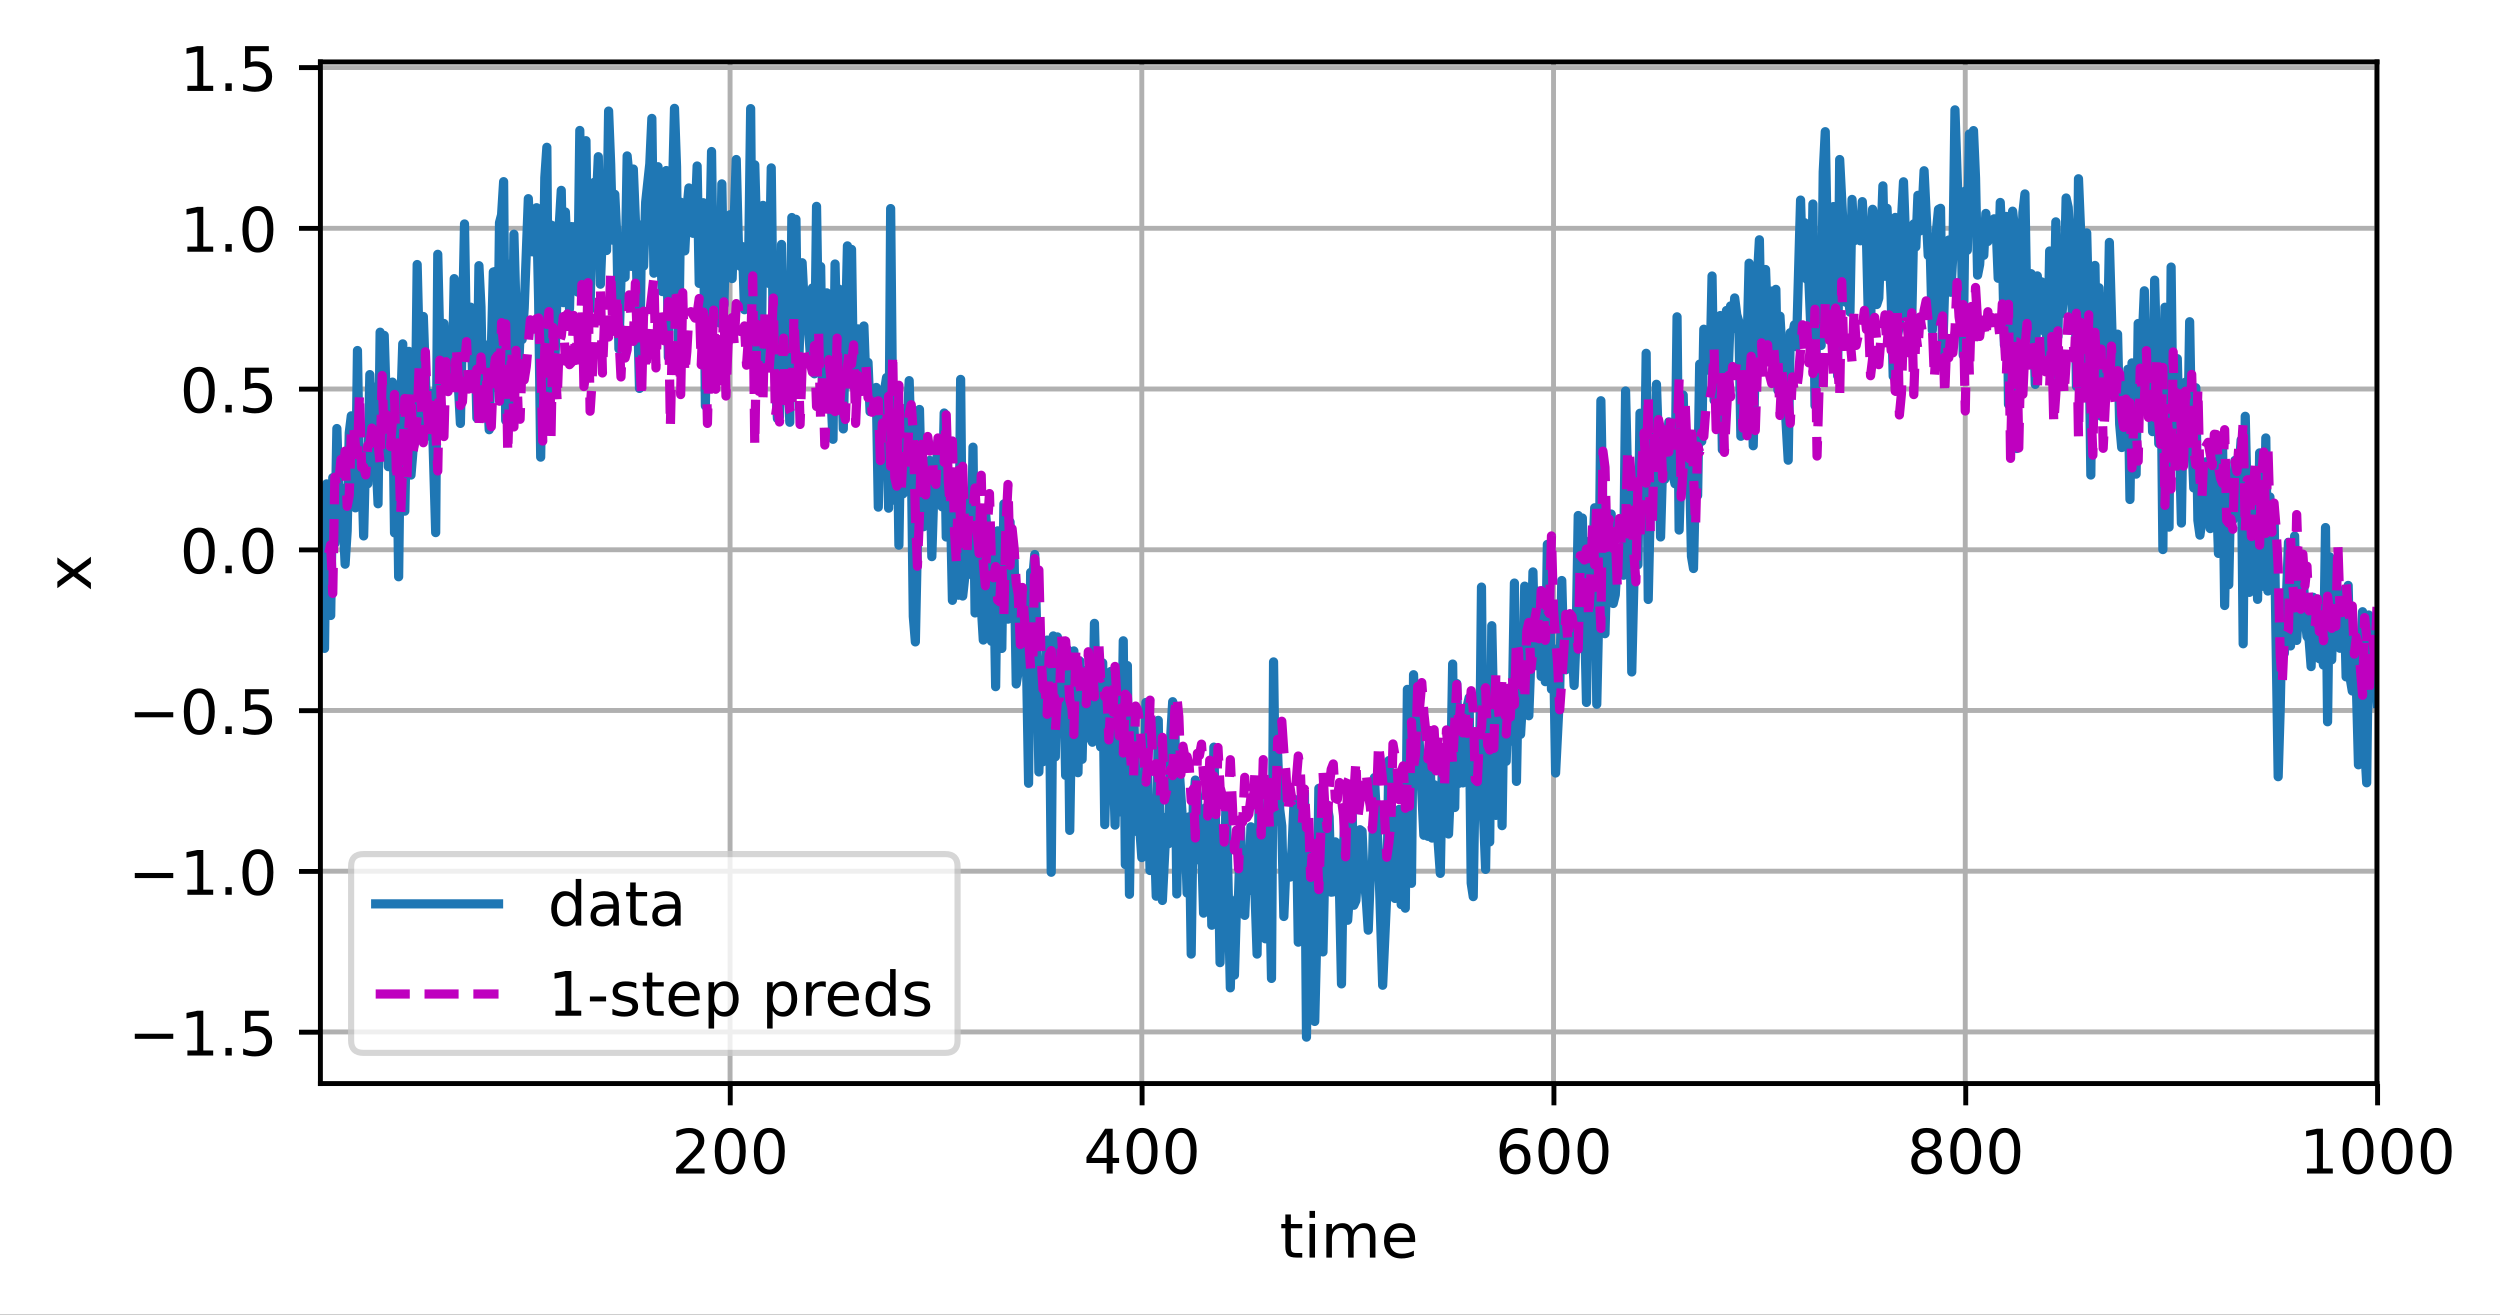 <?xml version="1.0" encoding="UTF-8"?>
<svg xmlns="http://www.w3.org/2000/svg" xmlns:xlink="http://www.w3.org/1999/xlink" width="542.515" height="285.275" viewBox="0 0 542.515 285.275" version="1.1">
<rect x="0" y="0" width="542.515" height="285.275" fill="#333333" stroke="none"/>
<defs>
<clipPath id="clip1">
  <path d="M 157 13.441 L 160 13.441 L 160 235.199 L 157 235.199 Z M 157 13.441 "/>
</clipPath>
<clipPath id="clip2">
  <path d="M 247 13.441 L 249 13.441 L 249 235.199 L 247 235.199 Z M 247 13.441 "/>
</clipPath>
<clipPath id="clip3">
  <path d="M 336 13.441 L 338 13.441 L 338 235.199 L 336 235.199 Z M 336 13.441 "/>
</clipPath>
<clipPath id="clip4">
  <path d="M 425 13.441 L 428 13.441 L 428 235.199 L 425 235.199 Z M 425 13.441 "/>
</clipPath>
<clipPath id="clip5">
  <path d="M 515 13.441 L 515.949 13.441 L 515.949 235.199 L 515 235.199 Z M 515 13.441 "/>
</clipPath>
<clipPath id="clip6">
  <path d="M 69.547 223 L 515.949 223 L 515.949 225 L 69.547 225 Z M 69.547 223 "/>
</clipPath>
<clipPath id="clip7">
  <path d="M 69.547 188 L 515.949 188 L 515.949 190 L 69.547 190 Z M 69.547 188 "/>
</clipPath>
<clipPath id="clip8">
  <path d="M 69.547 153 L 515.949 153 L 515.949 155 L 69.547 155 Z M 69.547 153 "/>
</clipPath>
<clipPath id="clip9">
  <path d="M 69.547 118 L 515.949 118 L 515.949 121 L 69.547 121 Z M 69.547 118 "/>
</clipPath>
<clipPath id="clip10">
  <path d="M 69.547 83 L 515.949 83 L 515.949 86 L 69.547 86 Z M 69.547 83 "/>
</clipPath>
<clipPath id="clip11">
  <path d="M 69.547 48 L 515.949 48 L 515.949 51 L 69.547 51 Z M 69.547 48 "/>
</clipPath>
<clipPath id="clip12">
  <path d="M 69.547 13.441 L 515.949 13.441 L 515.949 16 L 69.547 16 Z M 69.547 13.441 "/>
</clipPath>
<clipPath id="clip13">
  <path d="M 69.547 22 L 515.949 22 L 515.949 227 L 69.547 227 Z M 69.547 22 "/>
</clipPath>
<clipPath id="clip14">
  <path d="M 70 57 L 515.949 57 L 515.949 195 L 70 195 Z M 70 57 "/>
</clipPath>
<filter id="alpha" filterUnits="objectBoundingBox" x="0%" y="0%" width="100%" height="100%">
  <feColorMatrix type="matrix" in="SourceGraphic" values="0 0 0 0 1 0 0 0 0 1 0 0 0 0 1 0 0 0 1 0"/>
</filter>
<mask id="mask0">
  <g filter="url(#alpha)">
<rect x="0" y="0" width="542.515" height="285.275" style="fill:rgb(0%,0%,0%);fill-opacity:0.8;stroke:none;"/>
  </g>
</mask>
<clipPath id="clip15">
  <rect x="0" y="0" width="543" height="286"/>
</clipPath>
<g id="surface5" clip-path="url(#clip15)">
<path style="fill-rule:nonzero;fill:rgb(100%,100%,100%);fill-opacity:1;stroke-width:1;stroke-linecap:butt;stroke-linejoin:miter;stroke:rgb(80%,80%,80%);stroke-opacity:1;stroke-miterlimit:4;" d="M 59.162 171.401 L 153.885 171.401 C 155.221 171.401 155.886 170.733 155.886 169.4 L 155.886 141.044 C 155.886 139.711 155.221 139.043 153.885 139.043 L 59.162 139.043 C 57.826 139.043 57.161 139.711 57.161 141.044 L 57.161 169.4 C 57.161 170.733 57.826 171.401 59.162 171.401 Z M 59.162 171.401 " transform="matrix(1.333,0,0,1.333,0,0)"/>
</g>
</defs>
<g id="surface1">
<path style=" stroke:none;fill-rule:nonzero;fill:rgb(100%,100%,100%);fill-opacity:1;" d="M 0 285.277 L 542.516 285.277 L 542.516 0 L 0 0 Z M 0 285.277 "/>
<path style=" stroke:none;fill-rule:nonzero;fill:rgb(100%,100%,100%);fill-opacity:1;" d="M 69.547 235.199 L 515.949 235.199 L 515.949 13.441 L 69.547 13.441 Z M 69.547 235.199 "/>
<g clip-path="url(#clip1)" clip-rule="nonzero">
<path style="fill:none;stroke-width:0.8;stroke-linecap:square;stroke-linejoin:round;stroke:rgb(69.02%,69.02%,69.02%);stroke-opacity:1;stroke-miterlimit:4;" d="M 118.852 176.399 L 118.852 10.081 " transform="matrix(1.333,0,0,1.333,0,0)"/>
</g>
<path style="fill:none;stroke-width:0.8;stroke-linecap:butt;stroke-linejoin:round;stroke:rgb(0%,0%,0%);stroke-opacity:1;stroke-miterlimit:4;" d="M -0.001 -0.001 L -0.001 3.5 " transform="matrix(1.333,0,0,1.333,158.47,235.2)"/>
<path style=" stroke:none;fill-rule:nonzero;fill:rgb(0%,0%,0%);fill-opacity:1;" d="M 148.305 253.559 L 152.895 253.559 L 152.895 254.664 L 146.723 254.664 L 146.723 253.559 C 147.223 253.043 147.902 252.348 148.762 251.48 C 149.625 250.609 150.168 250.047 150.387 249.793 C 150.809 249.32 151.102 248.922 151.27 248.594 C 151.438 248.266 151.52 247.945 151.52 247.629 C 151.52 247.109 151.34 246.691 150.977 246.363 C 150.613 246.039 150.141 245.875 149.559 245.875 C 149.148 245.875 148.711 245.945 148.254 246.09 C 147.797 246.234 147.309 246.449 146.789 246.742 L 146.789 245.414 C 147.316 245.199 147.812 245.039 148.27 244.934 C 148.73 244.824 149.152 244.77 149.535 244.77 C 150.543 244.77 151.344 245.02 151.945 245.527 C 152.543 246.027 152.84 246.699 152.84 247.543 C 152.84 247.941 152.766 248.32 152.617 248.68 C 152.469 249.035 152.195 249.457 151.801 249.945 C 151.691 250.07 151.348 250.434 150.766 251.035 C 150.184 251.637 149.363 252.477 148.305 253.559 Z M 148.305 253.559 "/>
<path style=" stroke:none;fill-rule:nonzero;fill:rgb(0%,0%,0%);fill-opacity:1;" d="M 158.465 245.812 C 157.789 245.812 157.281 246.145 156.938 246.812 C 156.598 247.477 156.43 248.477 156.43 249.816 C 156.43 251.148 156.598 252.145 156.938 252.812 C 157.281 253.48 157.789 253.812 158.465 253.812 C 159.148 253.812 159.66 253.48 160 252.812 C 160.34 252.145 160.512 251.148 160.512 249.816 C 160.512 248.477 160.34 247.477 160 246.812 C 159.66 246.145 159.148 245.812 158.465 245.812 Z M 158.465 244.77 C 159.555 244.77 160.391 245.199 160.965 246.062 C 161.539 246.926 161.828 248.176 161.828 249.816 C 161.828 251.449 161.539 252.699 160.965 253.562 C 160.391 254.426 159.555 254.855 158.465 254.855 C 157.379 254.855 156.547 254.426 155.969 253.562 C 155.395 252.699 155.109 251.449 155.109 249.816 C 155.109 248.176 155.395 246.926 155.969 246.062 C 156.547 245.199 157.379 244.77 158.465 244.77 Z M 158.465 244.77 "/>
<path style=" stroke:none;fill-rule:nonzero;fill:rgb(0%,0%,0%);fill-opacity:1;" d="M 166.949 245.812 C 166.273 245.812 165.766 246.145 165.422 246.812 C 165.082 247.477 164.91 248.477 164.91 249.816 C 164.91 251.148 165.082 252.145 165.422 252.812 C 165.766 253.48 166.273 253.812 166.949 253.812 C 167.633 253.812 168.141 253.48 168.484 252.812 C 168.824 252.145 168.996 251.148 168.996 249.816 C 168.996 248.477 168.824 247.477 168.484 246.812 C 168.141 246.145 167.633 245.812 166.949 245.812 Z M 166.949 244.77 C 168.039 244.77 168.871 245.199 169.445 246.062 C 170.023 246.926 170.309 248.176 170.309 249.816 C 170.309 251.449 170.023 252.699 169.445 253.562 C 168.871 254.426 168.039 254.855 166.949 254.855 C 165.859 254.855 165.027 254.426 164.453 253.562 C 163.879 252.699 163.59 251.449 163.59 249.816 C 163.59 248.176 163.879 246.926 164.453 246.062 C 165.027 245.199 165.859 244.77 166.949 244.77 Z M 166.949 244.77 "/>
<g clip-path="url(#clip2)" clip-rule="nonzero">
<path style="fill:none;stroke-width:0.8;stroke-linecap:square;stroke-linejoin:round;stroke:rgb(69.02%,69.02%,69.02%);stroke-opacity:1;stroke-miterlimit:4;" d="M 185.88 176.399 L 185.88 10.081 " transform="matrix(1.333,0,0,1.333,0,0)"/>
</g>
<path style="fill:none;stroke-width:0.8;stroke-linecap:butt;stroke-linejoin:round;stroke:rgb(0%,0%,0%);stroke-opacity:1;stroke-miterlimit:4;" d="M 0 -0.001 L 0 3.5 " transform="matrix(1.333,0,0,1.333,247.84,235.2)"/>
<path style=" stroke:none;fill-rule:nonzero;fill:rgb(0%,0%,0%);fill-opacity:1;" d="M 240.156 246.09 L 236.832 251.281 L 240.156 251.281 Z M 239.809 244.945 L 241.461 244.945 L 241.461 251.281 L 242.852 251.281 L 242.852 252.375 L 241.461 252.375 L 241.461 254.664 L 240.156 254.664 L 240.156 252.375 L 235.766 252.375 L 235.766 251.105 Z M 239.809 244.945 "/>
<path style=" stroke:none;fill-rule:nonzero;fill:rgb(0%,0%,0%);fill-opacity:1;" d="M 247.836 245.812 C 247.16 245.812 246.648 246.145 246.309 246.812 C 245.969 247.477 245.797 248.477 245.797 249.816 C 245.797 251.148 245.969 252.145 246.309 252.812 C 246.648 253.48 247.16 253.812 247.836 253.812 C 248.516 253.812 249.027 253.48 249.367 252.812 C 249.711 252.145 249.883 251.148 249.883 249.816 C 249.883 248.477 249.711 247.477 249.367 246.812 C 249.027 246.145 248.516 245.812 247.836 245.812 Z M 247.836 244.77 C 248.926 244.77 249.758 245.199 250.332 246.062 C 250.91 246.926 251.195 248.176 251.195 249.816 C 251.195 251.449 250.91 252.699 250.332 253.562 C 249.758 254.426 248.926 254.855 247.836 254.855 C 246.746 254.855 245.914 254.426 245.34 253.562 C 244.766 252.699 244.477 251.449 244.477 249.816 C 244.477 248.176 244.766 246.926 245.34 246.062 C 245.914 245.199 246.746 244.77 247.836 244.77 Z M 247.836 244.77 "/>
<path style=" stroke:none;fill-rule:nonzero;fill:rgb(0%,0%,0%);fill-opacity:1;" d="M 256.32 245.812 C 255.641 245.812 255.133 246.145 254.793 246.812 C 254.449 247.477 254.281 248.477 254.281 249.816 C 254.281 251.148 254.449 252.145 254.793 252.812 C 255.133 253.48 255.641 253.812 256.32 253.812 C 257 253.812 257.512 253.48 257.852 252.812 C 258.195 252.145 258.363 251.148 258.363 249.816 C 258.363 248.477 258.195 247.477 257.852 246.812 C 257.512 246.145 257 245.812 256.32 245.812 Z M 256.32 244.77 C 257.41 244.77 258.242 245.199 258.816 246.062 C 259.391 246.926 259.68 248.176 259.68 249.816 C 259.68 251.449 259.391 252.699 258.816 253.562 C 258.242 254.426 257.41 254.855 256.32 254.855 C 255.23 254.855 254.398 254.426 253.824 253.562 C 253.246 252.699 252.961 251.449 252.961 249.816 C 252.961 248.176 253.246 246.926 253.824 246.062 C 254.398 245.199 255.23 244.77 256.32 244.77 Z M 256.32 244.77 "/>
<g clip-path="url(#clip3)" clip-rule="nonzero">
<path style="fill:none;stroke-width:0.8;stroke-linecap:square;stroke-linejoin:round;stroke:rgb(69.02%,69.02%,69.02%);stroke-opacity:1;stroke-miterlimit:4;" d="M 252.908 176.399 L 252.908 10.081 " transform="matrix(1.333,0,0,1.333,0,0)"/>
</g>
<path style="fill:none;stroke-width:0.8;stroke-linecap:butt;stroke-linejoin:round;stroke:rgb(0%,0%,0%);stroke-opacity:1;stroke-miterlimit:4;" d="M 0.001 -0.001 L 0.001 3.5 " transform="matrix(1.333,0,0,1.333,337.209,235.2)"/>
<path style=" stroke:none;fill-rule:nonzero;fill:rgb(0%,0%,0%);fill-opacity:1;" d="M 328.887 249.281 C 328.297 249.281 327.828 249.484 327.48 249.887 C 327.137 250.289 326.965 250.844 326.965 251.547 C 326.965 252.246 327.137 252.797 327.48 253.203 C 327.828 253.609 328.297 253.812 328.887 253.812 C 329.477 253.812 329.945 253.609 330.289 253.203 C 330.633 252.797 330.805 252.246 330.805 251.547 C 330.805 250.844 330.633 250.289 330.289 249.887 C 329.945 249.484 329.477 249.281 328.887 249.281 Z M 331.496 245.16 L 331.496 246.355 C 331.168 246.199 330.832 246.082 330.496 246 C 330.16 245.918 329.828 245.875 329.496 245.875 C 328.629 245.875 327.965 246.168 327.508 246.754 C 327.051 247.34 326.789 248.227 326.723 249.41 C 326.98 249.031 327.301 248.742 327.688 248.543 C 328.074 248.34 328.5 248.238 328.965 248.238 C 329.941 248.238 330.711 248.535 331.277 249.129 C 331.844 249.723 332.129 250.527 332.129 251.547 C 332.129 252.543 331.832 253.348 331.242 253.949 C 330.652 254.555 329.867 254.855 328.887 254.855 C 327.762 254.855 326.902 254.426 326.309 253.562 C 325.711 252.699 325.414 251.449 325.414 249.816 C 325.414 248.277 325.781 247.055 326.508 246.141 C 327.238 245.227 328.219 244.77 329.445 244.77 C 329.773 244.77 330.109 244.801 330.445 244.867 C 330.781 244.934 331.133 245.031 331.496 245.16 Z M 331.496 245.16 "/>
<path style=" stroke:none;fill-rule:nonzero;fill:rgb(0%,0%,0%);fill-opacity:1;" d="M 337.203 245.812 C 336.527 245.812 336.02 246.145 335.676 246.812 C 335.336 247.477 335.168 248.477 335.168 249.816 C 335.168 251.148 335.336 252.145 335.676 252.812 C 336.02 253.48 336.527 253.812 337.203 253.812 C 337.887 253.812 338.398 253.48 338.738 252.812 C 339.078 252.145 339.25 251.148 339.25 249.816 C 339.25 248.477 339.078 247.477 338.738 246.812 C 338.398 246.145 337.887 245.812 337.203 245.812 Z M 337.203 244.77 C 338.297 244.77 339.129 245.199 339.703 246.062 C 340.277 246.926 340.566 248.176 340.566 249.816 C 340.566 251.449 340.277 252.699 339.703 253.562 C 339.129 254.426 338.297 254.855 337.203 254.855 C 336.117 254.855 335.285 254.426 334.707 253.562 C 334.133 252.699 333.848 251.449 333.848 249.816 C 333.848 248.176 334.133 246.926 334.707 246.062 C 335.285 245.199 336.117 244.77 337.203 244.77 Z M 337.203 244.77 "/>
<path style=" stroke:none;fill-rule:nonzero;fill:rgb(0%,0%,0%);fill-opacity:1;" d="M 345.688 245.812 C 345.012 245.812 344.504 246.145 344.16 246.812 C 343.82 247.477 343.648 248.477 343.648 249.816 C 343.648 251.148 343.82 252.145 344.16 252.812 C 344.504 253.48 345.012 253.812 345.688 253.812 C 346.371 253.812 346.883 253.48 347.223 252.812 C 347.562 252.145 347.734 251.148 347.734 249.816 C 347.734 248.477 347.562 247.477 347.223 246.812 C 346.883 246.145 346.371 245.812 345.688 245.812 Z M 345.688 244.77 C 346.777 244.77 347.609 245.199 348.188 246.062 C 348.762 246.926 349.047 248.176 349.047 249.816 C 349.047 251.449 348.762 252.699 348.188 253.562 C 347.609 254.426 346.777 254.855 345.688 254.855 C 344.598 254.855 343.766 254.426 343.191 253.562 C 342.617 252.699 342.328 251.449 342.328 249.816 C 342.328 248.176 342.617 246.926 343.191 246.062 C 343.766 245.199 344.598 244.77 345.688 244.77 Z M 345.688 244.77 "/>
<g clip-path="url(#clip4)" clip-rule="nonzero">
<path style="fill:none;stroke-width:0.8;stroke-linecap:square;stroke-linejoin:round;stroke:rgb(69.02%,69.02%,69.02%);stroke-opacity:1;stroke-miterlimit:4;" d="M 319.934 176.399 L 319.934 10.081 " transform="matrix(1.333,0,0,1.333,0,0)"/>
</g>
<path style="fill:none;stroke-width:0.8;stroke-linecap:butt;stroke-linejoin:round;stroke:rgb(0%,0%,0%);stroke-opacity:1;stroke-miterlimit:4;" d="M -0 -0.001 L -0 3.5 " transform="matrix(1.333,0,0,1.333,426.579,235.2)"/>
<path style=" stroke:none;fill-rule:nonzero;fill:rgb(0%,0%,0%);fill-opacity:1;" d="M 418.09 250.047 C 417.465 250.047 416.973 250.215 416.617 250.551 C 416.258 250.887 416.082 251.344 416.082 251.93 C 416.082 252.516 416.258 252.977 416.617 253.312 C 416.973 253.645 417.465 253.812 418.09 253.812 C 418.715 253.812 419.207 253.645 419.566 253.309 C 419.93 252.973 420.109 252.512 420.109 251.93 C 420.109 251.344 419.93 250.887 419.574 250.551 C 419.215 250.215 418.723 250.047 418.09 250.047 Z M 416.777 249.488 C 416.211 249.352 415.773 249.09 415.457 248.703 C 415.145 248.316 414.988 247.844 414.988 247.289 C 414.988 246.512 415.262 245.898 415.816 245.445 C 416.371 244.996 417.129 244.77 418.09 244.77 C 419.059 244.77 419.82 244.996 420.371 245.445 C 420.922 245.898 421.199 246.512 421.199 247.289 C 421.199 247.844 421.039 248.316 420.723 248.703 C 420.41 249.09 419.973 249.352 419.414 249.488 C 420.047 249.637 420.539 249.926 420.895 250.355 C 421.246 250.785 421.426 251.309 421.426 251.93 C 421.426 252.871 421.137 253.598 420.562 254.102 C 419.988 254.602 419.164 254.855 418.09 254.855 C 417.02 254.855 416.195 254.602 415.621 254.102 C 415.047 253.598 414.758 252.871 414.758 251.93 C 414.758 251.309 414.934 250.785 415.293 250.355 C 415.648 249.926 416.145 249.637 416.777 249.488 Z M 416.297 247.414 C 416.297 247.914 416.453 248.309 416.766 248.59 C 417.082 248.871 417.523 249.012 418.09 249.012 C 418.656 249.012 419.098 248.871 419.418 248.59 C 419.734 248.309 419.895 247.914 419.895 247.414 C 419.895 246.91 419.734 246.516 419.418 246.234 C 419.098 245.953 418.656 245.812 418.09 245.812 C 417.523 245.812 417.082 245.953 416.766 246.234 C 416.453 246.516 416.297 246.91 416.297 247.414 Z M 416.297 247.414 "/>
<path style=" stroke:none;fill-rule:nonzero;fill:rgb(0%,0%,0%);fill-opacity:1;" d="M 426.574 245.812 C 425.898 245.812 425.391 246.145 425.047 246.812 C 424.707 247.477 424.535 248.477 424.535 249.816 C 424.535 251.148 424.707 252.145 425.047 252.812 C 425.391 253.48 425.898 253.812 426.574 253.812 C 427.258 253.812 427.766 253.48 428.109 252.812 C 428.449 252.145 428.621 251.148 428.621 249.816 C 428.621 248.477 428.449 247.477 428.109 246.812 C 427.766 246.145 427.258 245.812 426.574 245.812 Z M 426.574 244.77 C 427.664 244.77 428.496 245.199 429.07 246.062 C 429.648 246.926 429.934 248.176 429.934 249.816 C 429.934 251.449 429.648 252.699 429.07 253.562 C 428.496 254.426 427.664 254.855 426.574 254.855 C 425.484 254.855 424.652 254.426 424.078 253.562 C 423.504 252.699 423.215 251.449 423.215 249.816 C 423.215 248.176 423.504 246.926 424.078 246.062 C 424.652 245.199 425.484 244.77 426.574 244.77 Z M 426.574 244.77 "/>
<path style=" stroke:none;fill-rule:nonzero;fill:rgb(0%,0%,0%);fill-opacity:1;" d="M 435.059 245.812 C 434.379 245.812 433.871 246.145 433.531 246.812 C 433.191 247.477 433.02 248.477 433.02 249.816 C 433.02 251.148 433.191 252.145 433.531 252.812 C 433.871 253.48 434.379 253.812 435.059 253.812 C 435.738 253.812 436.25 253.48 436.59 252.812 C 436.934 252.145 437.102 251.148 437.102 249.816 C 437.102 248.477 436.934 247.477 436.59 246.812 C 436.25 246.145 435.738 245.812 435.059 245.812 Z M 435.059 244.77 C 436.148 244.77 436.98 245.199 437.555 246.062 C 438.129 246.926 438.418 248.176 438.418 249.816 C 438.418 251.449 438.129 252.699 437.555 253.562 C 436.98 254.426 436.148 254.855 435.059 254.855 C 433.969 254.855 433.137 254.426 432.562 253.562 C 431.988 252.699 431.699 251.449 431.699 249.816 C 431.699 248.176 431.988 246.926 432.562 246.062 C 433.137 245.199 433.969 244.77 435.059 244.77 Z M 435.059 244.77 "/>
<g clip-path="url(#clip5)" clip-rule="nonzero">
<path style="fill:none;stroke-width:0.8;stroke-linecap:square;stroke-linejoin:round;stroke:rgb(69.02%,69.02%,69.02%);stroke-opacity:1;stroke-miterlimit:4;" d="M 386.962 176.399 L 386.962 10.081 " transform="matrix(1.333,0,0,1.333,0,0)"/>
</g>
<path style="fill:none;stroke-width:0.8;stroke-linecap:butt;stroke-linejoin:round;stroke:rgb(0%,0%,0%);stroke-opacity:1;stroke-miterlimit:4;" d="M 0.001 -0.001 L 0.001 3.5 " transform="matrix(1.333,0,0,1.333,515.948,235.2)"/>
<path style=" stroke:none;fill-rule:nonzero;fill:rgb(0%,0%,0%);fill-opacity:1;" d="M 500.637 253.559 L 502.785 253.559 L 502.785 246.141 L 500.445 246.609 L 500.445 245.414 L 502.77 244.945 L 504.086 244.945 L 504.086 253.559 L 506.234 253.559 L 506.234 254.664 L 500.637 254.664 Z M 500.637 253.559 "/>
<path style=" stroke:none;fill-rule:nonzero;fill:rgb(0%,0%,0%);fill-opacity:1;" d="M 511.703 245.812 C 511.027 245.812 510.516 246.145 510.176 246.812 C 509.836 247.477 509.664 248.477 509.664 249.816 C 509.664 251.148 509.836 252.145 510.176 252.812 C 510.516 253.48 511.027 253.812 511.703 253.812 C 512.383 253.812 512.895 253.48 513.234 252.812 C 513.578 252.145 513.746 251.148 513.746 249.816 C 513.746 248.477 513.578 247.477 513.234 246.812 C 512.895 246.145 512.383 245.812 511.703 245.812 Z M 511.703 244.77 C 512.793 244.77 513.625 245.199 514.199 246.062 C 514.773 246.926 515.062 248.176 515.062 249.816 C 515.062 251.449 514.773 252.699 514.199 253.562 C 513.625 254.426 512.793 254.855 511.703 254.855 C 510.613 254.855 509.781 254.426 509.207 253.562 C 508.633 252.699 508.344 251.449 508.344 249.816 C 508.344 248.176 508.633 246.926 509.207 246.062 C 509.781 245.199 510.613 244.77 511.703 244.77 Z M 511.703 244.77 "/>
<path style=" stroke:none;fill-rule:nonzero;fill:rgb(0%,0%,0%);fill-opacity:1;" d="M 520.184 245.812 C 519.508 245.812 519 246.145 518.656 246.812 C 518.316 247.477 518.148 248.477 518.148 249.816 C 518.148 251.148 518.316 252.145 518.656 252.812 C 519 253.48 519.508 253.812 520.184 253.812 C 520.867 253.812 521.379 253.48 521.719 252.812 C 522.059 252.145 522.23 251.148 522.23 249.816 C 522.23 248.477 522.059 247.477 521.719 246.812 C 521.379 246.145 520.867 245.812 520.184 245.812 Z M 520.184 244.77 C 521.273 244.77 522.109 245.199 522.684 246.062 C 523.258 246.926 523.547 248.176 523.547 249.816 C 523.547 251.449 523.258 252.699 522.684 253.562 C 522.109 254.426 521.273 254.855 520.184 254.855 C 519.098 254.855 518.266 254.426 517.688 253.562 C 517.113 252.699 516.828 251.449 516.828 249.816 C 516.828 248.176 517.113 246.926 517.688 246.062 C 518.266 245.199 519.098 244.77 520.184 244.77 Z M 520.184 244.77 "/>
<path style=" stroke:none;fill-rule:nonzero;fill:rgb(0%,0%,0%);fill-opacity:1;" d="M 528.668 245.812 C 527.992 245.812 527.484 246.145 527.141 246.812 C 526.801 247.477 526.629 248.477 526.629 249.816 C 526.629 251.148 526.801 252.145 527.141 252.812 C 527.484 253.48 527.992 253.812 528.668 253.812 C 529.352 253.812 529.859 253.48 530.203 252.812 C 530.543 252.145 530.715 251.148 530.715 249.816 C 530.715 248.477 530.543 247.477 530.203 246.812 C 529.859 246.145 529.352 245.812 528.668 245.812 Z M 528.668 244.77 C 529.758 244.77 530.59 245.199 531.164 246.062 C 531.742 246.926 532.027 248.176 532.027 249.816 C 532.027 251.449 531.742 252.699 531.164 253.562 C 530.59 254.426 529.758 254.855 528.668 254.855 C 527.578 254.855 526.746 254.426 526.172 253.562 C 525.598 252.699 525.309 251.449 525.309 249.816 C 525.309 248.176 525.598 246.926 526.172 246.062 C 526.746 245.199 527.578 244.77 528.668 244.77 Z M 528.668 244.77 "/>
<path style=" stroke:none;fill-rule:nonzero;fill:rgb(0%,0%,0%);fill-opacity:1;" d="M 280.129 263.539 L 280.129 265.609 L 282.594 265.609 L 282.594 266.543 L 280.129 266.543 L 280.129 270.5 C 280.129 271.094 280.211 271.477 280.371 271.645 C 280.535 271.816 280.867 271.902 281.367 271.902 L 282.594 271.902 L 282.594 272.902 L 281.367 272.902 C 280.441 272.902 279.801 272.73 279.449 272.387 C 279.102 272.039 278.926 271.41 278.926 270.5 L 278.926 266.543 L 278.043 266.543 L 278.043 265.609 L 278.926 265.609 L 278.926 263.539 Z M 280.129 263.539 "/>
<path style=" stroke:none;fill-rule:nonzero;fill:rgb(0%,0%,0%);fill-opacity:1;" d="M 284.172 265.609 L 285.367 265.609 L 285.367 272.902 L 284.172 272.902 Z M 284.172 262.77 L 285.367 262.77 L 285.367 264.289 L 284.172 264.289 Z M 284.172 262.77 "/>
<path style=" stroke:none;fill-rule:nonzero;fill:rgb(0%,0%,0%);fill-opacity:1;" d="M 293.551 267.012 C 293.852 266.473 294.211 266.074 294.629 265.82 C 295.043 265.562 295.535 265.438 296.098 265.438 C 296.859 265.438 297.445 265.703 297.855 266.234 C 298.27 266.766 298.477 267.52 298.477 268.5 L 298.477 272.902 L 297.27 272.902 L 297.27 268.539 C 297.27 267.84 297.148 267.324 296.898 266.984 C 296.652 266.648 296.273 266.477 295.766 266.477 C 295.145 266.477 294.656 266.684 294.293 267.098 C 293.934 267.508 293.754 268.07 293.754 268.781 L 293.754 272.902 L 292.551 272.902 L 292.551 268.539 C 292.551 267.836 292.426 267.316 292.18 266.98 C 291.934 266.645 291.551 266.477 291.035 266.477 C 290.422 266.477 289.934 266.684 289.574 267.098 C 289.215 267.512 289.035 268.074 289.035 268.781 L 289.035 272.902 L 287.828 272.902 L 287.828 265.609 L 289.035 265.609 L 289.035 266.746 C 289.309 266.297 289.633 265.969 290.016 265.754 C 290.398 265.543 290.852 265.438 291.379 265.438 C 291.906 265.438 292.359 265.57 292.73 265.84 C 293.102 266.109 293.375 266.5 293.551 267.012 Z M 293.551 267.012 "/>
<path style=" stroke:none;fill-rule:nonzero;fill:rgb(0%,0%,0%);fill-opacity:1;" d="M 307.102 268.957 L 307.102 269.543 L 301.594 269.543 C 301.645 270.367 301.895 270.996 302.34 271.426 C 302.781 271.859 303.402 272.074 304.195 272.074 C 304.656 272.074 305.102 272.02 305.535 271.906 C 305.965 271.793 306.395 271.625 306.82 271.398 L 306.82 272.531 C 306.391 272.715 305.949 272.852 305.5 272.949 C 305.047 273.043 304.59 273.094 304.125 273.094 C 302.961 273.094 302.039 272.754 301.359 272.078 C 300.684 271.398 300.344 270.484 300.344 269.328 C 300.344 268.133 300.664 267.188 301.309 266.488 C 301.953 265.785 302.824 265.438 303.918 265.438 C 304.898 265.438 305.672 265.75 306.246 266.383 C 306.816 267.016 307.102 267.871 307.102 268.957 Z M 305.902 268.605 C 305.895 267.949 305.711 267.43 305.352 267.039 C 304.996 266.645 304.52 266.449 303.93 266.449 C 303.262 266.449 302.727 266.641 302.324 267.016 C 301.926 267.395 301.691 267.926 301.633 268.613 Z M 305.902 268.605 "/>
<g clip-path="url(#clip6)" clip-rule="nonzero">
<path style="fill:none;stroke-width:0.8;stroke-linecap:square;stroke-linejoin:round;stroke:rgb(69.02%,69.02%,69.02%);stroke-opacity:1;stroke-miterlimit:4;" d="M 52.16 167.997 L 386.962 167.997 " transform="matrix(1.333,0,0,1.333,0,0)"/>
</g>
<path style="fill:none;stroke-width:0.8;stroke-linecap:butt;stroke-linejoin:round;stroke:rgb(0%,0%,0%);stroke-opacity:1;stroke-miterlimit:4;" d="M -0.001 0 L -3.499 0 " transform="matrix(1.333,0,0,1.333,69.548,223.996)"/>
<path style=" stroke:none;fill-rule:nonzero;fill:rgb(0%,0%,0%);fill-opacity:1;" d="M 29.25 224.328 L 37.598 224.328 L 37.598 225.434 L 29.25 225.434 Z M 29.25 224.328 "/>
<path style=" stroke:none;fill-rule:nonzero;fill:rgb(0%,0%,0%);fill-opacity:1;" d="M 40.664 227.953 L 42.812 227.953 L 42.812 220.539 L 40.473 221.008 L 40.473 219.809 L 42.801 219.34 L 44.113 219.34 L 44.113 227.953 L 46.262 227.953 L 46.262 229.062 L 40.664 229.062 Z M 40.664 227.953 "/>
<path style=" stroke:none;fill-rule:nonzero;fill:rgb(0%,0%,0%);fill-opacity:1;" d="M 48.918 227.406 L 50.293 227.406 L 50.293 229.062 L 48.918 229.062 Z M 48.918 227.406 "/>
<path style=" stroke:none;fill-rule:nonzero;fill:rgb(0%,0%,0%);fill-opacity:1;" d="M 53.172 219.34 L 58.332 219.34 L 58.332 220.449 L 54.375 220.449 L 54.375 222.828 C 54.566 222.766 54.754 222.715 54.945 222.684 C 55.137 222.652 55.328 222.637 55.52 222.637 C 56.605 222.637 57.465 222.934 58.098 223.527 C 58.73 224.121 59.051 224.926 59.051 225.941 C 59.051 226.988 58.723 227.801 58.074 228.383 C 57.422 228.961 56.504 229.25 55.316 229.25 C 54.91 229.25 54.492 229.215 54.07 229.148 C 53.648 229.078 53.211 228.973 52.762 228.836 L 52.762 227.512 C 53.148 227.723 53.555 227.883 53.969 227.984 C 54.387 228.09 54.828 228.141 55.293 228.141 C 56.043 228.141 56.637 227.945 57.074 227.551 C 57.512 227.156 57.734 226.621 57.734 225.941 C 57.734 225.266 57.512 224.73 57.074 224.336 C 56.637 223.941 56.043 223.742 55.293 223.742 C 54.941 223.742 54.59 223.781 54.238 223.859 C 53.891 223.938 53.535 224.059 53.172 224.223 Z M 53.172 219.34 "/>
<g clip-path="url(#clip7)" clip-rule="nonzero">
<path style="fill:none;stroke-width:0.8;stroke-linecap:square;stroke-linejoin:round;stroke:rgb(69.02%,69.02%,69.02%);stroke-opacity:1;stroke-miterlimit:4;" d="M 52.16 141.829 L 386.962 141.829 " transform="matrix(1.333,0,0,1.333,0,0)"/>
</g>
<path style="fill:none;stroke-width:0.8;stroke-linecap:butt;stroke-linejoin:round;stroke:rgb(0%,0%,0%);stroke-opacity:1;stroke-miterlimit:4;" d="M -0.001 -0.001 L -3.499 -0.001 " transform="matrix(1.333,0,0,1.333,69.548,189.107)"/>
<path style=" stroke:none;fill-rule:nonzero;fill:rgb(0%,0%,0%);fill-opacity:1;" d="M 29.25 189.441 L 37.598 189.441 L 37.598 190.547 L 29.25 190.547 Z M 29.25 189.441 "/>
<path style=" stroke:none;fill-rule:nonzero;fill:rgb(0%,0%,0%);fill-opacity:1;" d="M 40.664 193.066 L 42.812 193.066 L 42.812 185.648 L 40.473 186.117 L 40.473 184.922 L 42.801 184.453 L 44.113 184.453 L 44.113 193.066 L 46.262 193.066 L 46.262 194.172 L 40.664 194.172 Z M 40.664 193.066 "/>
<path style=" stroke:none;fill-rule:nonzero;fill:rgb(0%,0%,0%);fill-opacity:1;" d="M 48.918 192.52 L 50.293 192.52 L 50.293 194.172 L 48.918 194.172 Z M 48.918 192.52 "/>
<path style=" stroke:none;fill-rule:nonzero;fill:rgb(0%,0%,0%);fill-opacity:1;" d="M 55.969 185.32 C 55.293 185.32 54.781 185.652 54.441 186.32 C 54.102 186.984 53.93 187.984 53.93 189.324 C 53.93 190.656 54.102 191.652 54.441 192.32 C 54.781 192.988 55.293 193.32 55.969 193.32 C 56.648 193.32 57.16 192.988 57.5 192.32 C 57.844 191.652 58.016 190.656 58.016 189.324 C 58.016 187.984 57.844 186.984 57.5 186.32 C 57.16 185.652 56.648 185.32 55.969 185.32 Z M 55.969 184.277 C 57.059 184.277 57.891 184.707 58.465 185.57 C 59.043 186.434 59.328 187.684 59.328 189.324 C 59.328 190.957 59.043 192.207 58.465 193.07 C 57.891 193.934 57.059 194.363 55.969 194.363 C 54.879 194.363 54.047 193.934 53.473 193.07 C 52.898 192.207 52.609 190.957 52.609 189.324 C 52.609 187.684 52.898 186.434 53.473 185.57 C 54.047 184.707 54.879 184.277 55.969 184.277 Z M 55.969 184.277 "/>
<g clip-path="url(#clip8)" clip-rule="nonzero">
<path style="fill:none;stroke-width:0.8;stroke-linecap:square;stroke-linejoin:round;stroke:rgb(69.02%,69.02%,69.02%);stroke-opacity:1;stroke-miterlimit:4;" d="M 52.16 115.664 L 386.962 115.664 " transform="matrix(1.333,0,0,1.333,0,0)"/>
</g>
<path style="fill:none;stroke-width:0.8;stroke-linecap:butt;stroke-linejoin:round;stroke:rgb(0%,0%,0%);stroke-opacity:1;stroke-miterlimit:4;" d="M -0.001 -0 L -3.499 -0 " transform="matrix(1.333,0,0,1.333,69.548,154.219)"/>
<path style=" stroke:none;fill-rule:nonzero;fill:rgb(0%,0%,0%);fill-opacity:1;" d="M 29.25 154.551 L 37.598 154.551 L 37.598 155.656 L 29.25 155.656 Z M 29.25 154.551 "/>
<path style=" stroke:none;fill-rule:nonzero;fill:rgb(0%,0%,0%);fill-opacity:1;" d="M 43.246 150.43 C 42.57 150.43 42.062 150.766 41.719 151.43 C 41.379 152.094 41.211 153.098 41.211 154.434 C 41.211 155.766 41.379 156.766 41.719 157.434 C 42.062 158.098 42.57 158.434 43.246 158.434 C 43.93 158.434 44.441 158.098 44.781 157.434 C 45.121 156.766 45.293 155.766 45.293 154.434 C 45.293 153.098 45.121 152.094 44.781 151.43 C 44.441 150.766 43.93 150.43 43.246 150.43 Z M 43.246 149.391 C 44.336 149.391 45.168 149.82 45.746 150.684 C 46.32 151.543 46.605 152.793 46.605 154.434 C 46.605 156.07 46.32 157.32 45.746 158.184 C 45.168 159.043 44.336 159.473 43.246 159.473 C 42.156 159.473 41.324 159.043 40.75 158.184 C 40.176 157.32 39.887 156.07 39.887 154.434 C 39.887 152.793 40.176 151.543 40.75 150.684 C 41.324 149.82 42.156 149.391 43.246 149.391 Z M 43.246 149.391 "/>
<path style=" stroke:none;fill-rule:nonzero;fill:rgb(0%,0%,0%);fill-opacity:1;" d="M 48.918 157.629 L 50.293 157.629 L 50.293 159.285 L 48.918 159.285 Z M 48.918 157.629 "/>
<path style=" stroke:none;fill-rule:nonzero;fill:rgb(0%,0%,0%);fill-opacity:1;" d="M 53.172 149.562 L 58.332 149.562 L 58.332 150.672 L 54.375 150.672 L 54.375 153.055 C 54.566 152.988 54.754 152.938 54.945 152.906 C 55.137 152.875 55.328 152.859 55.52 152.859 C 56.605 152.859 57.465 153.156 58.098 153.75 C 58.73 154.344 59.051 155.152 59.051 156.164 C 59.051 157.211 58.723 158.023 58.074 158.605 C 57.422 159.184 56.504 159.473 55.316 159.473 C 54.91 159.473 54.492 159.438 54.07 159.371 C 53.648 159.301 53.211 159.195 52.762 159.059 L 52.762 157.734 C 53.148 157.945 53.555 158.105 53.969 158.211 C 54.387 158.312 54.828 158.367 55.293 158.367 C 56.043 158.367 56.637 158.168 57.074 157.773 C 57.512 157.379 57.734 156.844 57.734 156.164 C 57.734 155.488 57.512 154.953 57.074 154.559 C 56.637 154.164 56.043 153.965 55.293 153.965 C 54.941 153.965 54.59 154.004 54.238 154.082 C 53.891 154.16 53.535 154.281 53.172 154.445 Z M 53.172 149.562 "/>
<g clip-path="url(#clip9)" clip-rule="nonzero">
<path style="fill:none;stroke-width:0.8;stroke-linecap:square;stroke-linejoin:round;stroke:rgb(69.02%,69.02%,69.02%);stroke-opacity:1;stroke-miterlimit:4;" d="M 52.16 89.499 L 386.962 89.499 " transform="matrix(1.333,0,0,1.333,0,0)"/>
</g>
<path style="fill:none;stroke-width:0.8;stroke-linecap:butt;stroke-linejoin:round;stroke:rgb(0%,0%,0%);stroke-opacity:1;stroke-miterlimit:4;" d="M -0.001 0.001 L -3.499 0.001 " transform="matrix(1.333,0,0,1.333,69.548,119.331)"/>
<path style=" stroke:none;fill-rule:nonzero;fill:rgb(0%,0%,0%);fill-opacity:1;" d="M 43.246 115.543 C 42.57 115.543 42.062 115.875 41.723 116.543 C 41.379 117.207 41.211 118.207 41.211 119.547 C 41.211 120.879 41.379 121.879 41.723 122.543 C 42.062 123.211 42.57 123.543 43.246 123.543 C 43.93 123.543 44.441 123.211 44.781 122.543 C 45.121 121.879 45.293 120.879 45.293 119.547 C 45.293 118.207 45.121 117.207 44.781 116.543 C 44.441 115.875 43.93 115.543 43.246 115.543 Z M 43.246 114.5 C 44.34 114.5 45.172 114.93 45.746 115.793 C 46.32 116.656 46.609 117.906 46.609 119.547 C 46.609 121.184 46.32 122.43 45.746 123.293 C 45.172 124.156 44.34 124.586 43.246 124.586 C 42.16 124.586 41.328 124.156 40.754 123.293 C 40.176 122.43 39.891 121.184 39.891 119.547 C 39.891 117.906 40.176 116.656 40.754 115.793 C 41.328 114.93 42.16 114.5 43.246 114.5 Z M 43.246 114.5 "/>
<path style=" stroke:none;fill-rule:nonzero;fill:rgb(0%,0%,0%);fill-opacity:1;" d="M 48.918 122.742 L 50.293 122.742 L 50.293 124.395 L 48.918 124.395 Z M 48.918 122.742 "/>
<path style=" stroke:none;fill-rule:nonzero;fill:rgb(0%,0%,0%);fill-opacity:1;" d="M 55.969 115.543 C 55.293 115.543 54.785 115.875 54.441 116.543 C 54.102 117.207 53.934 118.207 53.934 119.547 C 53.934 120.879 54.102 121.879 54.441 122.543 C 54.785 123.211 55.293 123.543 55.969 123.543 C 56.652 123.543 57.164 123.211 57.504 122.543 C 57.844 121.879 58.016 120.879 58.016 119.547 C 58.016 118.207 57.844 117.207 57.504 116.543 C 57.164 115.875 56.652 115.543 55.969 115.543 Z M 55.969 114.5 C 57.059 114.5 57.891 114.93 58.469 115.793 C 59.043 116.656 59.328 117.906 59.328 119.547 C 59.328 121.184 59.043 122.43 58.469 123.293 C 57.891 124.156 57.059 124.586 55.969 124.586 C 54.879 124.586 54.047 124.156 53.473 123.293 C 52.898 122.43 52.609 121.184 52.609 119.547 C 52.609 117.906 52.898 116.656 53.473 115.793 C 54.047 114.93 54.879 114.5 55.969 114.5 Z M 55.969 114.5 "/>
<g clip-path="url(#clip10)" clip-rule="nonzero">
<path style="fill:none;stroke-width:0.8;stroke-linecap:square;stroke-linejoin:round;stroke:rgb(69.02%,69.02%,69.02%);stroke-opacity:1;stroke-miterlimit:4;" d="M 52.16 63.331 L 386.962 63.331 " transform="matrix(1.333,0,0,1.333,0,0)"/>
</g>
<path style="fill:none;stroke-width:0.8;stroke-linecap:butt;stroke-linejoin:round;stroke:rgb(0%,0%,0%);stroke-opacity:1;stroke-miterlimit:4;" d="M -0.001 -0.001 L -3.499 -0.001 " transform="matrix(1.333,0,0,1.333,69.548,84.442)"/>
<path style=" stroke:none;fill-rule:nonzero;fill:rgb(0%,0%,0%);fill-opacity:1;" d="M 43.246 80.652 C 42.57 80.652 42.062 80.988 41.723 81.652 C 41.379 82.32 41.211 83.32 41.211 84.656 C 41.211 85.988 41.379 86.988 41.723 87.656 C 42.062 88.324 42.57 88.656 43.246 88.656 C 43.93 88.656 44.441 88.324 44.781 87.656 C 45.121 86.988 45.293 85.988 45.293 84.656 C 45.293 83.32 45.121 82.32 44.781 81.652 C 44.441 80.988 43.93 80.652 43.246 80.652 Z M 43.246 79.613 C 44.34 79.613 45.172 80.043 45.746 80.906 C 46.32 81.766 46.609 83.02 46.609 84.656 C 46.609 86.293 46.32 87.543 45.746 88.406 C 45.172 89.266 44.34 89.699 43.246 89.699 C 42.16 89.699 41.328 89.266 40.754 88.406 C 40.176 87.543 39.891 86.293 39.891 84.656 C 39.891 83.02 40.176 81.766 40.754 80.906 C 41.328 80.043 42.16 79.613 43.246 79.613 Z M 43.246 79.613 "/>
<path style=" stroke:none;fill-rule:nonzero;fill:rgb(0%,0%,0%);fill-opacity:1;" d="M 48.918 87.855 L 50.293 87.855 L 50.293 89.508 L 48.918 89.508 Z M 48.918 87.855 "/>
<path style=" stroke:none;fill-rule:nonzero;fill:rgb(0%,0%,0%);fill-opacity:1;" d="M 53.172 79.785 L 58.332 79.785 L 58.332 80.895 L 54.375 80.895 L 54.375 83.277 C 54.566 83.211 54.758 83.164 54.945 83.129 C 55.137 83.098 55.328 83.082 55.52 83.082 C 56.605 83.082 57.465 83.379 58.098 83.973 C 58.734 84.57 59.051 85.375 59.051 86.391 C 59.051 87.434 58.727 88.25 58.074 88.828 C 57.422 89.406 56.504 89.699 55.32 89.699 C 54.91 89.699 54.496 89.664 54.07 89.594 C 53.648 89.523 53.211 89.418 52.762 89.281 L 52.762 87.957 C 53.152 88.172 53.555 88.328 53.973 88.434 C 54.387 88.535 54.828 88.59 55.293 88.59 C 56.043 88.59 56.637 88.391 57.074 87.996 C 57.516 87.602 57.734 87.066 57.734 86.391 C 57.734 85.711 57.516 85.176 57.074 84.781 C 56.637 84.387 56.043 84.188 55.293 84.188 C 54.941 84.188 54.59 84.227 54.238 84.305 C 53.891 84.383 53.535 84.504 53.172 84.672 Z M 53.172 79.785 "/>
<g clip-path="url(#clip11)" clip-rule="nonzero">
<path style="fill:none;stroke-width:0.8;stroke-linecap:square;stroke-linejoin:round;stroke:rgb(69.02%,69.02%,69.02%);stroke-opacity:1;stroke-miterlimit:4;" d="M 52.16 37.166 L 386.962 37.166 " transform="matrix(1.333,0,0,1.333,0,0)"/>
</g>
<path style="fill:none;stroke-width:0.8;stroke-linecap:butt;stroke-linejoin:round;stroke:rgb(0%,0%,0%);stroke-opacity:1;stroke-miterlimit:4;" d="M -0.001 0.001 L -3.499 0.001 " transform="matrix(1.333,0,0,1.333,69.548,49.554)"/>
<path style=" stroke:none;fill-rule:nonzero;fill:rgb(0%,0%,0%);fill-opacity:1;" d="M 40.664 53.512 L 42.812 53.512 L 42.812 46.098 L 40.477 46.566 L 40.477 45.367 L 42.801 44.898 L 44.113 44.898 L 44.113 53.512 L 46.262 53.512 L 46.262 54.621 L 40.664 54.621 Z M 40.664 53.512 "/>
<path style=" stroke:none;fill-rule:nonzero;fill:rgb(0%,0%,0%);fill-opacity:1;" d="M 48.918 52.965 L 50.293 52.965 L 50.293 54.621 L 48.918 54.621 Z M 48.918 52.965 "/>
<path style=" stroke:none;fill-rule:nonzero;fill:rgb(0%,0%,0%);fill-opacity:1;" d="M 55.969 45.766 C 55.293 45.766 54.785 46.098 54.441 46.766 C 54.102 47.43 53.934 48.434 53.934 49.77 C 53.934 51.102 54.102 52.102 54.441 52.766 C 54.785 53.434 55.293 53.766 55.969 53.766 C 56.652 53.766 57.164 53.434 57.504 52.766 C 57.844 52.102 58.016 51.102 58.016 49.77 C 58.016 48.434 57.844 47.43 57.504 46.766 C 57.164 46.098 56.652 45.766 55.969 45.766 Z M 55.969 44.723 C 57.059 44.723 57.891 45.156 58.469 46.016 C 59.043 46.879 59.328 48.129 59.328 49.77 C 59.328 51.406 59.043 52.656 58.469 53.516 C 57.891 54.379 57.059 54.809 55.969 54.809 C 54.879 54.809 54.047 54.379 53.473 53.516 C 52.898 52.656 52.609 51.406 52.609 49.77 C 52.609 48.129 52.898 46.879 53.473 46.016 C 54.047 45.156 54.879 44.723 55.969 44.723 Z M 55.969 44.723 "/>
<g clip-path="url(#clip12)" clip-rule="nonzero">
<path style="fill:none;stroke-width:0.8;stroke-linecap:square;stroke-linejoin:round;stroke:rgb(69.02%,69.02%,69.02%);stroke-opacity:1;stroke-miterlimit:4;" d="M 52.16 10.998 L 386.962 10.998 " transform="matrix(1.333,0,0,1.333,0,0)"/>
</g>
<path style="fill:none;stroke-width:0.8;stroke-linecap:butt;stroke-linejoin:round;stroke:rgb(0%,0%,0%);stroke-opacity:1;stroke-miterlimit:4;" d="M -0.001 -0.001 L -3.499 -0.001 " transform="matrix(1.333,0,0,1.333,69.548,14.666)"/>
<path style=" stroke:none;fill-rule:nonzero;fill:rgb(0%,0%,0%);fill-opacity:1;" d="M 40.664 18.625 L 42.812 18.625 L 42.812 11.207 L 40.477 11.676 L 40.477 10.48 L 42.801 10.012 L 44.113 10.012 L 44.113 18.625 L 46.262 18.625 L 46.262 19.73 L 40.664 19.73 Z M 40.664 18.625 "/>
<path style=" stroke:none;fill-rule:nonzero;fill:rgb(0%,0%,0%);fill-opacity:1;" d="M 48.918 18.078 L 50.293 18.078 L 50.293 19.73 L 48.918 19.73 Z M 48.918 18.078 "/>
<path style=" stroke:none;fill-rule:nonzero;fill:rgb(0%,0%,0%);fill-opacity:1;" d="M 53.172 10.012 L 58.332 10.012 L 58.332 11.117 L 54.375 11.117 L 54.375 13.5 C 54.566 13.434 54.758 13.387 54.945 13.355 C 55.137 13.32 55.328 13.305 55.52 13.305 C 56.605 13.305 57.465 13.602 58.098 14.199 C 58.734 14.793 59.051 15.598 59.051 16.613 C 59.051 17.66 58.727 18.473 58.074 19.051 C 57.422 19.633 56.504 19.922 55.32 19.922 C 54.91 19.922 54.496 19.887 54.07 19.816 C 53.648 19.746 53.211 19.645 52.762 19.504 L 52.762 18.18 C 53.152 18.395 53.555 18.551 53.973 18.656 C 54.387 18.762 54.828 18.812 55.293 18.812 C 56.043 18.812 56.637 18.617 57.074 18.223 C 57.516 17.828 57.734 17.289 57.734 16.613 C 57.734 15.938 57.516 15.402 57.074 15.008 C 56.637 14.609 56.043 14.414 55.293 14.414 C 54.941 14.414 54.59 14.453 54.238 14.527 C 53.891 14.605 53.535 14.727 53.172 14.895 Z M 53.172 10.012 "/>
<path style=" stroke:none;fill-rule:nonzero;fill:rgb(0%,0%,0%);fill-opacity:1;" d="M 12.441 120.949 L 15.988 123.586 L 19.73 120.812 L 19.73 122.223 L 16.867 124.348 L 19.73 126.469 L 19.73 127.883 L 15.918 125.051 L 12.441 127.641 L 12.441 126.23 L 15.039 124.297 L 12.441 122.363 Z M 12.441 120.949 "/>
<g clip-path="url(#clip13)" clip-rule="nonzero">
<path style="fill:none;stroke-width:1.5;stroke-linecap:square;stroke-linejoin:round;stroke:rgb(12.157%,46.667%,70.588%);stroke-opacity:1;stroke-miterlimit:4;" d="M 52.16 96.152 L 52.497 82.878 L 52.831 105.554 L 53.165 78.773 L 53.502 99.439 L 53.836 100.198 L 54.173 77.757 L 54.507 88.482 L 54.841 69.762 L 55.178 80.815 L 55.512 79.397 L 55.849 84.677 L 56.183 91.849 L 56.517 86.423 L 56.854 70.459 L 57.188 67.696 L 57.524 72.299 L 57.858 82.673 L 58.192 57.062 L 58.529 77.812 L 58.863 75.372 L 59.2 87.246 L 59.534 73.374 L 59.868 78.762 L 60.205 60.981 L 60.539 72.75 L 60.873 63.012 L 61.21 74.587 L 61.544 82.011 L 61.881 54.079 L 62.215 69.237 L 62.549 54.601 L 63.22 75.97 L 63.557 75.803 L 63.891 62.206 L 64.225 86.751 L 64.562 68.646 L 64.896 93.896 L 65.232 66.164 L 65.566 55.98 L 65.9 83.215 L 66.237 65.675 L 66.571 57.205 L 66.908 77.338 L 67.242 73.266 L 67.576 71.388 L 67.913 43.063 L 68.584 70.802 L 68.918 51.524 L 69.589 71.001 L 69.923 69.05 L 70.257 64.049 L 70.928 86.707 L 71.265 41.399 L 71.599 55.834 L 71.933 59.722 L 72.27 52.658 L 72.604 60.492 L 72.94 54.188 L 73.274 61.087 L 73.608 61.925 L 73.945 45.36 L 74.279 52.468 L 74.616 62.684 L 74.95 68.93 L 75.621 36.46 L 75.955 56.921 L 76.292 50.408 L 76.626 50.01 L 76.96 62.136 L 77.297 54.322 L 77.631 68.051 L 77.968 43.251 L 78.302 49.98 L 78.636 67.397 L 78.973 56.147 L 79.641 69.958 L 80.312 44.276 L 80.648 44.186 L 80.982 63.202 L 81.316 36.252 L 81.653 34.969 L 81.987 29.572 L 82.324 68.449 L 82.992 42.993 L 83.329 67.816 L 83.663 38.13 L 84.334 62.358 L 84.668 54.211 L 85.005 55.277 L 85.339 50.188 L 86.01 32.341 L 86.344 39.609 L 86.681 40.998 L 87.015 36.293 L 87.352 33.814 L 87.686 48.94 L 88.02 74.42 L 88.69 28.925 L 89.024 23.977 L 89.361 66.976 L 89.695 36.627 L 90.032 36.788 L 90.366 57.926 L 91.037 36.703 L 91.371 30.99 L 91.708 49.269 L 92.042 34.515 L 92.713 50.285 L 93.047 36.888 L 93.384 44.971 L 93.718 36.823 L 94.052 47.552 L 94.389 21.237 L 94.723 42.223 L 95.06 48.981 L 95.394 22.904 L 95.728 49.96 L 96.064 50.391 L 96.398 34.365 L 96.735 29.678 L 97.069 33.105 L 97.403 25.509 L 97.74 46.266 L 98.408 29.259 L 98.745 40.781 L 99.079 18.082 L 99.416 26.716 L 99.75 39.1 L 100.084 31.632 L 100.421 38.587 L 100.755 56.795 L 101.092 45.434 L 101.76 45.132 L 102.097 25.383 L 102.431 28.954 L 102.768 43.365 L 103.102 27.519 L 103.436 35.763 L 104.106 63.234 L 104.443 36.598 L 104.777 43.31 L 105.111 32.918 L 105.782 26.669 L 106.119 19.277 L 106.453 44.476 L 107.124 27.141 L 107.792 47.458 L 108.129 47.493 L 108.463 27.762 L 108.8 58.146 L 109.134 34.336 L 109.468 31.392 L 109.805 17.64 L 110.139 27.167 L 110.476 57.973 L 110.81 32.918 L 111.144 39.624 L 111.48 40.84 L 111.814 34.184 L 112.151 30.595 L 112.819 37.983 L 113.156 35.722 L 113.49 27.023 L 113.827 46.134 L 114.161 33.354 L 114.495 33 L 114.832 66.07 L 115.166 44.716 L 115.503 41.399 L 115.837 24.668 L 116.171 49.74 L 116.508 38.959 L 117.176 52.594 L 117.513 29.936 L 117.847 49.679 L 118.184 37.157 L 118.518 35.719 L 118.852 34.954 L 119.188 45.349 L 119.859 25.969 L 120.193 39.308 L 120.527 43.365 L 120.864 40.146 L 121.198 50.42 L 121.535 43.383 L 121.869 42.68 L 122.203 17.684 L 122.54 58.412 L 122.874 26.836 L 123.879 63.448 L 124.216 33.434 L 124.55 40.207 L 124.887 44.47 L 125.221 46.157 L 125.555 27.334 L 125.892 55.468 L 126.56 68.139 L 126.896 67.846 L 127.23 39.794 L 127.567 56.341 L 127.901 48.214 L 128.572 68.742 L 128.906 35.411 L 129.243 39.539 L 129.577 35.698 L 129.911 62.754 L 130.582 42.773 L 130.919 49.477 L 131.253 49.181 L 131.587 52.887 L 131.924 57.85 L 132.258 46.881 L 132.595 60.853 L 132.929 33.595 L 133.263 55.304 L 133.6 43.392 L 133.934 65.666 L 134.271 61.184 L 134.604 47.675 L 134.938 53.423 L 135.275 64.553 L 135.609 71.517 L 135.943 42.979 L 136.28 57.17 L 136.614 47.08 L 137.285 69.823 L 137.956 40.028 L 138.29 47.145 L 138.627 40.603 L 138.961 62.921 L 139.295 54.073 L 139.632 53.534 L 139.966 60.176 L 140.303 61.746 L 140.637 53.068 L 140.971 62.353 L 141.308 58.992 L 141.642 67.014 L 141.979 63.712 L 142.312 65.112 L 142.646 63.073 L 142.983 82.556 L 143.317 68.326 L 143.651 70.427 L 143.988 63.58 L 144.322 61.465 L 144.659 82.731 L 144.993 33.955 L 145.327 68.47 L 145.664 81.457 L 145.998 64.254 L 146.335 88.752 L 146.669 68.247 L 147.003 80.396 L 147.34 76.333 L 148.011 61.966 L 148.345 73.512 L 148.679 100.351 L 149.016 104.499 L 149.35 88.315 L 149.687 66.659 L 150.021 80.698 L 150.354 85.749 L 150.691 81.003 L 151.025 82.693 L 151.362 74.95 L 151.696 90.618 L 152.03 79.837 L 152.367 77.49 L 152.701 71.874 L 153.372 82.512 L 153.706 67.236 L 154.043 87.422 L 154.377 86.953 L 154.711 81.721 L 155.048 97.731 L 155.382 94.62 L 155.719 78.896 L 156.053 96.902 L 156.387 61.764 L 156.724 97.031 L 157.058 93.97 L 157.395 92.613 L 157.729 80.039 L 158.062 93.521 L 158.399 72.797 L 158.733 99.785 L 159.07 85.497 L 159.404 85.711 L 159.738 98.593 L 160.075 104.197 L 160.409 83.065 L 160.746 87.138 L 161.414 104.399 L 161.751 93.053 L 162.085 111.785 L 162.419 86.417 L 162.756 101.136 L 163.09 105.562 L 163.427 82.04 L 163.761 83.596 L 164.095 100.796 L 164.432 84.976 L 164.766 100.518 L 165.103 91.286 L 165.437 111.349 L 165.771 109.222 L 166.107 97.714 L 166.441 108.738 L 166.778 109.274 L 167.112 108.029 L 167.446 127.515 L 167.783 93.185 L 168.117 94.063 L 168.454 90.272 L 168.788 103.034 L 169.122 125.666 L 169.459 115.793 L 169.793 124.005 L 170.13 111.554 L 170.464 104.203 L 170.798 108.894 L 171.135 141.999 L 171.469 103.526 L 171.803 123.208 L 172.14 103.685 L 172.474 111.167 L 172.811 107.115 L 173.145 109.266 L 173.479 126.226 L 173.815 105.785 L 174.149 135.182 L 174.486 113.745 L 174.82 105.964 L 175.491 125.789 L 175.825 107.637 L 176.162 123.615 L 176.496 109.166 L 176.83 113.886 L 177.167 112.198 L 177.501 120.111 L 177.838 120.832 L 178.172 101.481 L 178.506 114.586 L 178.843 115.292 L 179.177 121.585 L 179.514 107.918 L 179.848 134.244 L 180.182 120.779 L 180.519 120.627 L 180.853 109.301 L 181.523 134.326 L 181.857 115.195 L 182.194 132.185 L 182.528 126.237 L 182.862 104.32 L 183.199 140.748 L 183.533 108.357 L 183.87 145.585 L 184.204 122.774 L 184.538 116.004 L 185.209 135.439 L 185.546 134.889 L 185.88 139.611 L 186.214 135.076 L 186.551 114.357 L 187.222 141.715 L 187.556 135.58 L 187.89 134.792 L 188.227 145.898 L 188.561 117.27 L 188.897 142.225 L 189.231 146.59 L 189.902 132.981 L 190.236 137.353 L 190.57 120.123 L 190.907 114.234 L 191.241 115.222 L 191.578 145.532 L 191.912 124.389 L 192.583 134.807 L 192.917 134.417 L 193.254 145.386 L 193.588 132.976 L 193.922 155.317 L 194.259 131.062 L 194.593 126.99 L 194.93 129.328 L 195.264 140.045 L 195.598 137.112 L 195.935 148.658 L 196.269 131.499 L 196.605 140.165 L 196.939 132.627 L 197.273 150.624 L 197.61 121.632 L 197.944 137.493 L 198.281 136.626 L 198.615 156.712 L 198.949 143.458 L 199.286 140.968 L 199.62 130.011 L 200.291 160.813 L 200.625 146.637 L 200.962 158.742 L 201.296 147.445 L 201.63 145.652 L 201.967 134.815 L 202.301 147.275 L 202.638 149.019 L 202.972 140.9 L 203.306 144.999 L 203.643 134.602 L 203.977 135.703 L 204.647 155.32 L 204.981 129.964 L 205.318 138.715 L 205.652 132.762 L 205.989 152.833 L 206.323 132.413 L 206.657 142.573 L 206.994 159.284 L 207.328 107.754 L 207.665 131.42 L 207.999 122.903 L 208.333 131.771 L 208.67 134.476 L 209.004 149.2 L 209.338 141.097 L 209.675 141.568 L 210.009 142.787 L 210.346 137.956 L 210.68 130.102 L 211.014 132.07 L 211.351 153.384 L 211.685 134.657 L 212.021 149.771 L 212.355 129.067 L 212.689 168.841 L 213.026 137.725 L 213.36 154.734 L 213.697 147.776 L 214.031 166.286 L 214.365 152.54 L 214.702 128.341 L 215.373 154.969 L 215.707 139.392 L 216.041 131.024 L 216.378 133.008 L 216.712 145.245 L 217.049 145.195 L 217.383 137.051 L 218.054 144.706 L 218.388 160.172 L 218.722 137.619 L 219.059 131.517 L 219.393 149.815 L 219.729 144.823 L 220.063 128.051 L 220.397 147.369 L 220.734 146.607 L 221.405 135.076 L 221.739 135.325 L 222.073 143.065 L 222.41 146.326 L 222.744 151.427 L 223.081 142.509 L 223.415 141.68 L 223.749 126.598 L 224.42 139.257 L 225.091 160.395 L 225.762 145.579 L 226.096 123.82 L 226.767 136.564 L 227.101 146.262 L 227.438 136.178 L 227.771 131.771 L 228.105 147.258 L 228.442 134.698 L 228.776 147.847 L 229.113 112.228 L 229.447 132.123 L 229.781 143.801 L 230.118 109.84 L 230.452 117.92 L 230.789 115.86 L 231.457 128.968 L 231.794 135.979 L 232.128 123.94 L 232.465 136.151 L 232.799 122.402 L 233.133 136.433 L 233.47 127.74 L 234.475 142.181 L 234.809 123.873 L 235.146 130.438 L 235.479 127.356 L 235.816 135.771 L 236.15 127.822 L 236.484 108.103 L 236.821 131.458 L 237.155 111.278 L 237.489 127.535 L 237.826 122.452 L 238.16 127.453 L 238.497 124.069 L 238.831 115.052 L 239.165 113.584 L 239.502 143.769 L 239.836 145.966 L 240.173 124.386 L 240.507 121.204 L 240.841 127.781 L 241.178 95.575 L 241.512 132.952 L 241.849 141.527 L 242.183 119.965 L 242.517 137.057 L 242.854 101.862 L 243.524 132.741 L 243.858 114.879 L 244.192 111.902 L 244.529 134.411 L 244.863 112.301 L 245.2 123.94 L 245.534 113.098 L 245.868 120.677 L 246.205 114.823 L 246.539 94.919 L 246.873 127.207 L 247.21 108.756 L 247.544 119.543 L 247.881 113.713 L 248.215 95.42 L 248.549 114.451 L 248.886 116.52 L 249.22 107.174 L 249.557 93.105 L 249.891 107.429 L 250.225 108.369 L 250.562 96.231 L 250.896 110.118 L 251.232 99.349 L 251.566 110.971 L 251.9 88.629 L 252.237 95.651 L 252.571 112.204 L 252.908 105.604 L 253.242 125.842 L 253.913 112.45 L 254.247 94.506 L 254.584 106.992 L 254.918 109.031 L 255.252 101.203 L 255.589 102.589 L 255.923 104.701 L 256.257 111.589 L 256.594 103.207 L 256.928 83.921 L 257.265 98.868 L 257.599 84.331 L 258.27 114.354 L 258.604 90.905 L 258.94 88.008 L 259.274 90.753 L 259.608 82.664 L 259.945 114.65 L 260.279 99.501 L 260.616 65.238 L 261.284 103.16 L 261.621 90.938 L 261.955 95.599 L 262.292 83.684 L 262.626 98.244 L 262.96 96.832 L 263.297 90.926 L 263.631 93.398 L 263.968 89.657 L 264.302 93.647 L 264.636 63.656 L 264.973 78.343 L 265.307 80.385 L 265.641 109.392 L 266.312 81.604 L 266.648 91.948 L 266.982 67.271 L 267.316 70.904 L 267.653 82.863 L 267.987 57.516 L 268.324 97.588 L 268.658 82.605 L 268.992 72.662 L 269.329 75.876 L 269.663 62.561 L 270 72.554 L 270.334 87.416 L 270.668 75.58 L 271.005 78.032 L 271.339 74.095 L 271.676 68.678 L 272.01 72.27 L 272.344 77.288 L 272.681 78.753 L 273.015 51.577 L 273.352 86.288 L 274.02 64.31 L 274.356 79.078 L 274.69 79.491 L 275.024 74.769 L 275.361 90.574 L 275.695 92.552 L 276.032 77.227 L 276.366 80.669 L 276.7 59.273 L 277.037 71.845 L 277.371 53.596 L 277.708 58.655 L 278.042 56.092 L 278.376 60.34 L 278.713 44.933 L 279.047 65.18 L 279.384 65.241 L 279.718 69.422 L 280.052 51.369 L 280.389 73.213 L 280.723 58.242 L 281.06 50.549 L 281.394 59.188 L 281.728 49.805 L 282.064 53.528 L 282.398 48.504 L 282.735 51.234 L 283.069 52.339 L 283.403 71.024 L 283.74 59.637 L 284.074 70.23 L 284.745 42.847 L 285.416 72.568 L 286.084 45.258 L 286.421 39.038 L 286.755 56.842 L 287.092 55.67 L 287.426 43.875 L 287.76 53.168 L 288.097 56.534 L 288.431 47.388 L 288.768 53.874 L 289.102 47.106 L 289.436 63.53 L 289.772 51.469 L 291.111 74.918 L 291.448 54.158 L 291.782 54.706 L 292.119 52.884 L 292.453 56.452 L 293.124 32.572 L 293.458 44.3 L 293.792 36.258 L 294.129 45.46 L 294.463 45.369 L 294.8 53.575 L 295.134 33.214 L 295.468 66.021 L 295.805 50.897 L 296.139 52.063 L 296.476 56.238 L 296.81 27.99 L 297.144 21.439 L 297.48 39.759 L 297.814 44.279 L 298.151 52.336 L 298.485 33.627 L 298.819 43.192 L 299.156 61.169 L 299.49 25.969 L 300.161 39.179 L 300.495 49.21 L 300.832 47.074 L 301.166 50.801 L 301.503 32.464 L 301.837 39.214 L 302.171 38.514 L 302.508 38.572 L 302.842 39.202 L 303.176 32.827 L 303.513 38.215 L 303.847 38.719 L 304.184 52.808 L 304.518 54.319 L 304.852 34.072 L 305.188 36.29 L 305.522 49.579 L 305.859 48.536 L 306.527 30.261 L 306.864 44.979 L 307.198 33.911 L 307.869 48.36 L 308.203 61.251 L 308.54 35.396 L 308.874 54.627 L 309.211 53.142 L 309.545 35.83 L 309.879 29.596 L 310.216 38.871 L 310.55 51.363 L 310.887 37.705 L 311.221 52.192 L 311.555 36.445 L 311.892 40.189 L 312.226 31.796 L 312.56 37.597 L 312.896 34.638 L 313.23 27.797 L 313.901 41.59 L 314.235 41.068 L 314.572 53.771 L 314.906 47.013 L 315.243 37.585 L 315.577 34.087 L 315.911 33.911 L 316.248 57.855 L 316.582 46.79 L 316.919 44.241 L 317.253 39.073 L 317.587 47.584 L 317.924 41.238 L 318.258 17.883 L 318.929 38.071 L 319.263 35.273 L 319.6 57.826 L 319.934 31.093 L 320.271 40.743 L 320.604 21.812 L 320.938 34.4 L 321.275 21.261 L 321.609 28.983 L 321.943 44.792 L 322.28 43.066 L 322.614 37.438 L 322.951 41.558 L 323.285 34.746 L 323.619 39.311 L 323.956 37.506 L 324.29 36.853 L 324.627 35.622 L 324.961 36.958 L 325.295 45.305 L 325.632 32.959 L 325.966 40.16 L 326.303 56.147 L 326.637 35.235 L 326.971 65.833 L 327.308 40.494 L 327.642 34.38 L 327.979 37.339 L 328.312 73.014 L 328.646 47.106 L 328.983 49.441 L 329.317 34.605 L 329.651 31.573 L 329.988 51.946 L 330.322 45.683 L 330.659 44.555 L 330.993 50.771 L 331.327 62.575 L 331.664 44.912 L 331.998 49.479 L 332.335 45.873 L 332.669 53.842 L 333.003 51.387 L 333.34 58.608 L 333.674 40.863 L 334.011 61.107 L 334.345 55.585 L 334.679 36.117 L 335.016 54.8 L 335.35 39.012 L 335.687 51.029 L 336.021 46.957 L 336.354 32.232 L 336.691 33.753 L 337.025 39.732 L 337.362 51.255 L 337.696 37.491 L 338.03 62.877 L 338.367 29.101 L 339.035 45.416 L 339.372 63.855 L 339.706 37.919 L 340.043 51.94 L 340.377 77.332 L 340.711 43.682 L 341.048 43.213 L 341.382 62.648 L 341.719 46.849 L 342.053 67.767 L 342.387 61.014 L 342.724 48.287 L 343.058 57.416 L 343.395 39.463 L 344.062 62.452 L 344.399 59.218 L 344.733 54.401 L 345.07 69.059 L 345.404 72.855 L 345.738 66.293 L 346.075 71.511 L 346.409 60.117 L 346.746 81.313 L 347.08 59.077 L 347.414 66.39 L 347.751 77.191 L 348.085 52.664 L 348.419 54.366 L 348.756 55.049 L 349.09 47.341 L 349.427 65.411 L 349.761 59.566 L 350.095 59.062 L 350.432 70.269 L 350.766 45.612 L 351.437 72.223 L 351.771 56.783 L 352.107 89.467 L 352.441 50.016 L 352.778 61.849 L 353.112 85.813 L 353.446 43.477 L 353.783 71.669 L 354.117 61.424 L 354.454 58.386 L 355.122 85.148 L 355.459 62.426 L 355.793 62.209 L 356.13 73.157 L 356.464 52.377 L 356.798 71.417 L 357.135 79.438 L 357.469 63.12 L 357.803 84.7 L 358.14 87.117 L 358.474 84.68 L 358.811 75.759 L 359.145 75.179 L 359.479 77.812 L 359.815 86.051 L 360.149 72.311 L 360.486 74.692 L 360.82 80.115 L 361.154 90.094 L 361.491 85.825 L 361.825 72.659 L 362.162 98.575 L 362.496 80.593 L 362.83 95.186 L 363.167 79.148 L 363.501 84.674 L 363.838 74.953 L 364.172 79.731 L 364.506 76.579 L 364.843 71.628 L 365.177 104.804 L 365.514 67.77 L 366.182 96.437 L 366.519 86.402 L 366.853 82.438 L 367.187 87.917 L 367.523 97.573 L 367.857 73.726 L 368.194 79.187 L 368.528 95.467 L 368.862 71.297 L 369.199 96.217 L 369.533 80.897 L 369.87 92.426 L 370.204 83.232 L 370.875 126.442 L 371.209 115.336 L 371.546 98.666 L 371.88 106.342 L 372.551 88.28 L 372.885 105.155 L 373.556 87.258 L 373.89 104.256 L 374.227 98.235 L 374.561 99.161 L 374.897 91.743 L 375.231 100.116 L 375.565 103.591 L 375.902 104.071 L 376.236 108.516 L 376.57 97.233 L 376.907 105.527 L 377.241 100.31 L 377.578 107.238 L 377.912 105.419 L 378.246 108.27 L 378.583 85.884 L 378.917 117.501 L 379.254 90.639 L 379.588 107.414 L 379.922 95.687 L 380.259 96.451 L 380.593 101.927 L 380.93 105.536 L 381.264 99.533 L 381.598 96.035 L 381.935 110.191 L 382.269 95.303 L 382.605 110.476 L 382.939 112.491 L 383.273 105.762 L 383.61 111.797 L 383.944 124.506 L 384.281 106.878 L 384.615 99.586 L 384.949 121.679 L 385.286 127.433 L 385.62 100.119 L 385.954 112.269 L 386.291 100.761 L 386.962 114.519 " transform="matrix(1.333,0,0,1.333,0,0)"/>
</g>
<g clip-path="url(#clip14)" clip-rule="nonzero">
<path style="fill:none;stroke-width:1.5;stroke-linecap:butt;stroke-linejoin:round;stroke:rgb(74.902%,0%,74.902%);stroke-opacity:1;stroke-dasharray:5.55,2.4;stroke-miterlimit:4;" d="M 53.502 90.091 L 53.836 88.696 L 54.173 96.601 L 54.507 77.689 L 54.841 79.21 L 55.178 78.053 L 55.512 74.792 L 55.849 77.188 L 56.183 73.441 L 56.517 82.424 L 56.854 80.651 L 57.188 70.371 L 57.524 69.182 L 57.858 72.492 L 58.192 74.054 L 58.529 63.979 L 58.863 76.096 L 59.2 75.999 L 59.534 77.317 L 59.868 72.504 L 60.205 72.34 L 60.539 69.691 L 60.873 71.124 L 61.21 69.24 L 61.881 75.346 L 62.215 61.131 L 62.549 71.704 L 62.886 67.491 L 63.22 69.111 L 63.557 72.697 L 64.225 64.207 L 64.562 78.375 L 64.896 72.721 L 65.232 83.619 L 65.566 75.595 L 65.9 64.872 L 66.237 77.944 L 66.571 69.434 L 66.908 63.835 L 67.242 73.605 L 67.576 71.569 L 67.913 67.89 L 68.247 59.525 L 68.918 72.073 L 69.252 57.27 L 69.589 67.017 L 69.923 71.13 L 70.257 65.244 L 70.594 64.931 L 70.928 69.595 L 71.265 76.667 L 71.599 58.632 L 71.933 68.323 L 72.27 71.071 L 72.604 58.881 L 72.94 63.756 L 73.274 61.532 L 73.608 64.392 L 73.945 64.635 L 74.279 56.628 L 74.95 66.026 L 75.284 65.411 L 75.621 59.364 L 75.955 55.617 L 76.292 63.34 L 76.626 61.289 L 76.96 60.041 L 77.297 63.451 L 77.631 60.1 L 77.968 69.768 L 78.302 58.116 L 78.636 62.713 L 78.973 69.366 L 79.307 59.742 L 79.641 67.942 L 79.978 69.475 L 80.312 61.175 L 80.648 58.356 L 80.982 57.894 L 81.316 65.314 L 81.653 52.532 L 81.987 56.332 L 82.324 52.731 L 82.658 73.755 L 82.992 62.271 L 83.329 57.038 L 83.663 69.507 L 84 57.035 L 84.334 66.521 L 84.668 68.253 L 85.005 58.292 L 85.339 61.849 L 85.676 59.681 L 86.344 52.069 L 86.681 54.762 L 87.015 53.716 L 87.352 51.879 L 87.686 51.762 L 88.02 58.324 L 88.356 71.801 L 88.69 56.657 L 89.361 50.725 L 89.695 71.408 L 90.032 53.303 L 90.7 65.259 L 91.037 55.726 L 91.371 54.738 L 91.708 51.536 L 92.042 58.799 L 92.376 51.091 L 92.713 59.367 L 93.047 59.016 L 93.384 51.346 L 93.718 58.67 L 94.052 53.619 L 94.389 59.719 L 94.723 46.33 L 95.06 62.924 L 95.394 60.568 L 95.728 46.02 L 96.064 66.943 L 96.398 61.91 L 96.735 51.826 L 97.069 52.104 L 97.403 51.088 L 97.74 46.784 L 98.074 60.721 L 98.408 52.336 L 98.745 50.777 L 99.079 54.864 L 99.416 44.115 L 99.75 52.726 L 100.084 53.965 L 100.421 47.912 L 101.092 61.368 L 101.426 53.725 L 101.76 58.286 L 102.097 56.938 L 102.431 48.006 L 103.102 55.573 L 103.436 46.102 L 103.772 56.156 L 104.106 57.533 L 104.443 64.729 L 104.777 50.657 L 105.111 60.419 L 105.782 50.921 L 106.453 45.135 L 106.787 59.895 L 107.124 50.897 L 107.458 49.928 L 108.129 55.479 L 108.463 54.876 L 108.8 49.078 L 109.134 69.375 L 109.468 55.034 L 109.805 55.11 L 110.139 46.696 L 110.476 49.84 L 110.81 64.236 L 111.144 47.654 L 111.48 60.809 L 111.814 57.214 L 112.151 51.064 L 112.485 50.736 L 113.156 51.788 L 113.49 51.018 L 113.827 48.595 L 114.161 59.388 L 114.495 50.807 L 114.832 53.238 L 115.166 68.927 L 115.503 55.837 L 115.837 59.001 L 116.171 50.487 L 116.508 63.366 L 116.842 55.213 L 117.176 61.986 L 117.513 59.719 L 117.847 49.137 L 118.184 64.471 L 118.518 56.074 L 118.852 54.237 L 119.188 51.706 L 119.522 55.934 L 119.859 49.424 L 120.193 49.813 L 120.527 53.959 L 120.864 53.924 L 121.198 53.057 L 121.535 59.452 L 121.869 54.647 L 122.203 56.098 L 122.54 44.909 L 122.874 72.554 L 123.211 52.781 L 123.545 63.709 L 123.879 62.801 L 124.216 64.752 L 124.55 49.995 L 124.887 59.139 L 125.221 59.921 L 125.555 55.438 L 125.892 48.516 L 126.226 67.819 L 126.56 65.596 L 126.896 68.698 L 127.23 65.168 L 127.567 55.043 L 127.901 66.141 L 128.235 62.947 L 128.572 66.785 L 128.906 67.456 L 129.243 51.589 L 129.577 59.253 L 129.911 57.138 L 130.248 69.097 L 130.582 59.59 L 130.919 57.237 L 131.253 59.194 L 131.587 58.529 L 131.924 59.188 L 132.258 60.583 L 132.595 56.259 L 132.929 66.17 L 133.263 53.839 L 133.6 68.672 L 133.934 60.422 L 134.271 72.451 L 134.938 58.541 L 135.275 61.72 L 135.609 66.281 L 135.943 67.002 L 136.28 55.049 L 136.614 66.806 L 136.951 62.827 L 137.285 66.882 L 137.619 68.288 L 137.956 59.657 L 138.29 56.906 L 138.627 59.291 L 138.961 56.147 L 139.295 68.912 L 139.632 61.084 L 139.966 61.998 L 140.303 63.721 L 140.637 63.105 L 140.971 59.546 L 141.308 64.737 L 141.642 64.072 L 141.979 67.113 L 142.312 65.511 L 142.983 65.247 L 143.317 74.982 L 143.651 68.877 L 143.988 69.272 L 144.322 68.736 L 144.659 64.506 L 144.993 75.926 L 145.327 57.545 L 145.664 77.757 L 145.998 79.143 L 146.335 62.719 L 146.669 80.522 L 147.003 74.317 L 147.34 76.491 L 147.674 76.257 L 148.011 67.356 L 148.345 65.886 L 148.679 70.424 L 149.016 83.566 L 149.35 92.183 L 149.687 83.824 L 150.021 72.343 L 150.691 80.578 L 151.025 71.057 L 151.362 73.441 L 151.696 73.175 L 152.03 78.023 L 152.367 78.853 L 152.701 71.297 L 153.035 72.592 L 153.372 71.839 L 153.706 75.246 L 154.043 67.544 L 154.377 78.352 L 154.711 82.427 L 155.048 71.789 L 155.382 86.458 L 155.719 91.869 L 156.053 76.526 L 156.387 85.494 L 156.724 75.914 L 157.058 86.467 L 157.395 90.551 L 157.729 83.238 L 158.062 82.708 L 158.399 82.72 L 158.733 79.441 L 159.07 86.487 L 159.404 90.094 L 159.738 77.367 L 160.075 91.521 L 160.409 95.358 L 160.746 85.699 L 161.08 80.35 L 161.414 91.966 L 161.751 94.066 L 162.085 92.235 L 162.419 97.699 L 162.756 97.966 L 163.09 91.626 L 163.427 100.031 L 163.761 85.655 L 164.095 78.87 L 164.432 92.06 L 164.766 86.071 L 165.103 89.373 L 165.437 94.925 L 165.771 96.75 L 166.107 104.924 L 166.441 95.634 L 167.112 105.647 L 167.446 104.004 L 167.783 108.844 L 168.117 108.899 L 168.454 90.94 L 168.788 95.968 L 169.122 92.801 L 169.459 106.236 L 169.793 112.187 L 170.13 112.324 L 170.464 116.288 L 170.798 106.652 L 171.135 105.914 L 171.469 113.783 L 171.803 118.96 L 172.14 113.812 L 172.474 113.733 L 172.811 103.409 L 173.145 108.328 L 173.479 104.355 L 173.815 108.419 L 174.149 113.906 L 174.486 115.187 L 174.82 119.575 L 175.154 105.381 L 175.825 111.756 L 176.162 113.646 L 176.496 109.392 L 176.83 114.551 L 177.167 106.104 L 177.501 110.968 L 177.838 108.469 L 178.172 113.435 L 178.506 109.825 L 178.843 104.027 L 179.177 110.44 L 179.514 110.221 L 179.848 113.408 L 180.182 112.468 L 180.519 120.454 L 180.853 114.592 L 181.187 115.945 L 181.523 108.492 L 182.194 119.81 L 182.528 115.254 L 182.862 122.596 L 183.199 113.007 L 183.533 113.417 L 183.87 120.645 L 184.204 125.112 L 184.538 126.592 L 184.875 114.943 L 185.209 115.564 L 185.546 117.606 L 185.88 122.376 L 186.214 123.419 L 186.551 127.321 L 186.885 124.336 L 187.222 113.982 L 187.556 121.608 L 187.89 125.616 L 188.227 124.315 L 188.561 125.689 L 188.897 129.598 L 189.231 120.032 L 189.565 130.236 L 189.902 128.789 L 190.236 127.893 L 190.57 125.247 L 190.907 126.272 L 191.241 115.767 L 191.578 113.332 L 191.912 116.695 L 192.246 126.044 L 192.583 121.479 L 192.917 123.401 L 193.254 123.173 L 193.588 124.603 L 193.922 130.359 L 194.259 128.44 L 194.593 136.418 L 194.93 122.637 L 195.264 122.982 L 195.598 121.143 L 195.935 126.425 L 196.269 127.134 L 196.605 132.847 L 196.939 123.759 L 197.273 129.349 L 197.61 126.331 L 197.944 132.604 L 198.281 121.696 L 198.615 128.159 L 198.949 129.401 L 199.286 137.083 L 199.62 129.744 L 199.954 130.89 L 200.291 123.677 L 200.962 138.413 L 201.296 135.132 L 201.63 141.437 L 201.967 133.386 L 202.301 133.816 L 202.638 126.542 L 202.972 133.09 L 203.306 132.53 L 203.643 129.832 L 203.977 132.114 L 204.313 125.373 L 204.647 126.63 L 205.318 135.932 L 205.652 123.665 L 205.989 129.442 L 206.323 126.905 L 206.657 134.604 L 206.994 125.464 L 207.328 131.622 L 207.665 132.369 L 207.999 120.357 L 208.333 122.016 L 208.67 117.413 L 209.004 122.423 L 209.338 125.663 L 209.675 132.158 L 210.009 128.171 L 210.346 130.383 L 210.68 129.894 L 211.014 127.204 L 211.351 123.076 L 211.685 125.355 L 212.021 133.995 L 212.355 128.449 L 212.689 134.783 L 213.026 131.965 L 213.36 142.84 L 213.697 137.687 L 214.031 140.282 L 214.365 137.256 L 214.702 144.826 L 215.373 125.514 L 215.707 132.021 L 216.041 134.874 L 216.378 128.232 L 216.712 125.241 L 217.049 124.368 L 217.383 129.946 L 217.717 130.128 L 218.054 127.386 L 218.722 132.738 L 219.059 139.479 L 219.393 127.248 L 219.729 126.445 L 220.063 133.321 L 220.397 129.407 L 220.734 123.861 L 221.068 132.961 L 221.405 130.289 L 221.739 129.155 L 222.073 126.369 L 222.41 125.695 L 222.744 129.328 L 223.081 131.259 L 223.415 134.977 L 223.749 130.547 L 224.086 130.515 L 224.42 121.14 L 225.091 127.055 L 225.762 139.55 L 226.096 137.227 L 226.433 133.866 L 226.767 121.113 L 227.438 125.039 L 227.771 130.181 L 228.105 125.602 L 228.442 124.673 L 228.776 131.581 L 229.113 127.058 L 229.447 131.273 L 229.781 117.527 L 230.118 124.857 L 230.452 122.774 L 230.789 111.759 L 231.123 114.917 L 231.457 111.123 L 231.794 116.065 L 232.128 119.235 L 232.465 123.56 L 232.799 118.931 L 233.133 124.89 L 233.47 118.796 L 233.804 125.49 L 234.141 119.323 L 234.475 123.618 L 234.809 124.708 L 235.146 128.191 L 235.479 118.828 L 235.816 123.041 L 236.15 119.282 L 236.484 124.403 L 237.155 111.442 L 237.489 118.236 L 237.826 114.205 L 238.16 119.317 L 238.497 115.441 L 238.831 119.385 L 239.165 116.701 L 239.502 112.444 L 239.836 115.532 L 240.173 126.908 L 240.507 127.239 L 240.841 119.839 L 241.178 118.506 L 241.512 112.887 L 241.849 111.961 L 242.183 121.304 L 242.517 122.104 L 242.854 118.62 L 243.188 121.825 L 243.524 109.33 L 243.858 114.771 L 244.192 117.809 L 244.529 110.039 L 244.863 111.82 L 245.2 119.49 L 245.534 113.821 L 245.868 116.754 L 246.205 109.998 L 246.539 114.697 L 246.873 104.268 L 247.21 106.146 L 247.544 112.778 L 247.881 109.611 L 248.215 113.965 L 248.549 102.765 L 248.886 101.323 L 249.22 108.97 L 249.557 105.94 L 249.891 100.611 L 250.225 98.795 L 250.562 103.992 L 250.896 96.152 L 251.232 99.284 L 251.566 104.244 L 251.9 99.267 L 252.237 99.879 L 252.571 87.249 L 252.908 99.404 L 253.576 108.091 L 253.913 115.553 L 254.584 105.85 L 254.918 100.005 L 255.252 104.528 L 255.589 99.899 L 255.923 100.342 L 256.257 102.606 L 256.594 103.116 L 256.928 105.688 L 257.265 90.457 L 257.933 91.166 L 258.27 89.376 L 258.604 100.55 L 258.94 94.942 L 259.274 85.274 L 259.608 91.951 L 259.945 81.729 L 260.279 95.188 L 260.616 102.302 L 260.95 73.45 L 261.284 76.072 L 261.621 89.101 L 261.955 84.495 L 262.292 86.394 L 262.626 89.312 L 262.96 86.479 L 263.297 95.76 L 263.631 84.416 L 263.968 88.79 L 264.302 89.109 L 264.636 86.127 L 264.973 73.072 L 265.307 74.364 L 265.641 79.251 L 265.978 89.994 L 266.312 94.723 L 266.648 78.413 L 266.982 88.195 L 267.316 75.357 L 267.653 70.474 L 267.987 78.642 L 268.324 64.298 L 268.658 86.801 L 268.992 85.447 L 269.329 69.753 L 269.663 74.774 L 270 68.306 L 270.334 69.973 L 270.668 77.906 L 271.005 69.973 L 271.676 73.573 L 272.01 67.767 L 272.681 72.483 L 273.015 71.678 L 273.352 61.743 L 273.686 80.903 L 274.02 76.187 L 274.356 66 L 274.69 74.37 L 275.024 74.678 L 275.361 68.941 L 276.032 85.646 L 276.366 72.642 L 276.7 73.594 L 277.037 70.424 L 277.371 71.042 L 277.708 66.428 L 278.042 64.954 L 278.376 64.74 L 278.713 62.906 L 279.047 56.865 L 279.384 69.94 L 279.718 68.101 L 280.052 68.279 L 280.389 60.226 L 280.723 73.646 L 281.394 61.122 L 281.728 64.608 L 282.064 59.666 L 282.398 61.154 L 282.735 58.907 L 283.069 59.358 L 283.403 59.162 L 283.74 69.706 L 284.074 62.941 L 284.408 70.942 L 285.079 58.002 L 285.75 70.087 L 286.084 60.396 L 286.421 59.168 L 286.755 55.819 L 287.092 61.641 L 287.426 60.958 L 287.76 56.133 L 288.097 61.125 L 288.431 62.429 L 288.768 56.704 L 289.102 61.107 L 289.436 58.21 L 289.772 67.638 L 290.106 60.428 L 290.443 64.866 L 290.777 67.031 L 291.111 65.2 L 291.448 68.912 L 291.782 61.365 L 292.119 63.926 L 292.453 63.63 L 292.787 61.049 L 293.458 52.878 L 293.792 57.229 L 294.129 53.039 L 294.463 59.065 L 294.8 55.881 L 295.134 60.812 L 295.468 50.347 L 295.805 74.241 L 296.139 62.979 L 296.476 63.653 L 296.81 63.275 L 297.144 48.812 L 297.48 50.777 L 297.814 55.403 L 298.151 53.845 L 298.485 61.233 L 298.819 50.15 L 299.156 58.986 L 299.49 64.421 L 299.827 45.861 L 300.161 57.27 L 300.495 57.826 L 300.832 57.911 L 301.166 54.979 L 301.503 58.925 L 301.837 50.388 L 302.171 56.232 L 302.842 53.042 L 303.176 53.13 L 303.513 50.528 L 303.847 53.643 L 304.184 51.92 L 304.518 61.163 L 304.852 58.421 L 305.188 51.665 L 305.859 59.364 L 306.193 55.228 L 306.527 54.135 L 306.864 51.255 L 307.198 56.76 L 307.535 51.261 L 307.869 57.05 L 308.203 57.155 L 308.54 63.68 L 308.874 50.42 L 309.211 67.553 L 309.545 64.072 L 309.879 52.872 L 310.216 52.374 L 310.55 53.713 L 310.887 57.489 L 311.221 50.921 L 311.555 64.236 L 311.892 54.313 L 312.226 56.979 L 312.56 51.601 L 312.896 53.725 L 313.23 50.581 L 313.567 48.981 L 313.901 52.271 L 314.572 52.887 L 314.906 61.562 L 315.243 55.89 L 315.911 52.778 L 316.248 51.431 L 316.582 64.304 L 316.919 55.825 L 317.253 58.245 L 317.587 54.36 L 317.924 57.442 L 318.258 53.883 L 318.595 46.008 L 318.929 51.601 L 319.263 53.733 L 319.6 49.576 L 319.934 66.908 L 320.271 50.104 L 320.604 61.099 L 320.938 49.896 L 321.275 56.206 L 321.609 46.799 L 321.943 52.359 L 322.28 54.773 L 322.614 52.104 L 322.951 53.039 L 323.285 55.055 L 323.619 50.748 L 323.956 54.264 L 324.29 51.691 L 324.627 52.506 L 324.961 51.75 L 325.295 52.33 L 325.632 55.236 L 325.966 49.471 L 326.637 60.949 L 326.971 49.529 L 327.308 74.619 L 327.642 58.942 L 327.979 55.641 L 328.312 55.646 L 328.646 72.929 L 328.983 56.959 L 329.317 64.189 L 329.651 56.522 L 329.988 52.655 L 330.322 59.438 L 330.659 55.318 L 330.993 57.425 L 331.327 58.225 L 331.664 63.22 L 331.998 54.823 L 332.335 61.028 L 332.669 59.109 L 333.003 60.524 L 333.34 58.603 L 333.674 62.877 L 334.011 54.794 L 334.345 68.927 L 334.679 64.11 L 335.016 53.856 L 335.35 63.981 L 335.687 56.897 L 336.021 64.251 L 336.354 59.019 L 336.691 51.586 L 337.025 53.361 L 337.362 53.736 L 337.696 58.392 L 338.03 50.997 L 338.367 71.057 L 338.701 52.45 L 339.035 59.845 L 339.372 60.598 L 339.706 66.261 L 340.043 51.249 L 340.377 65.921 L 340.711 74.098 L 341.048 54.105 L 341.719 68.771 L 342.053 56.827 L 342.387 72.984 L 343.058 59.188 L 343.395 63.185 L 343.729 56.338 L 344.062 63.41 L 344.399 65.906 L 344.733 60.337 L 345.07 60.847 L 345.404 67.6 L 345.738 69.574 L 346.075 64.969 L 346.409 68.584 L 346.746 65.578 L 347.08 76.178 L 347.414 67.597 L 347.751 69.876 L 348.085 75.064 L 348.419 59.936 L 348.756 63.987 L 349.09 65.279 L 349.427 57.082 L 349.761 67.954 L 350.095 64.146 L 350.432 63.369 L 350.766 67.948 L 351.103 57.829 L 351.437 68.842 L 351.771 72.349 L 352.107 59.818 L 352.441 82.271 L 352.778 67.488 L 353.112 71.76 L 353.446 79.614 L 353.783 57.299 L 354.117 77.572 L 354.454 72.709 L 354.788 64.09 L 355.459 75.879 L 355.793 63.686 L 356.13 66.812 L 356.464 73.456 L 356.798 60.952 L 357.135 73.321 L 357.469 75.668 L 357.803 63.275 L 358.14 78.026 L 358.474 80.906 L 358.811 73.131 L 359.479 72.009 L 360.149 75.794 L 360.486 70.69 L 360.82 70.734 L 361.154 75.97 L 361.491 77.865 L 361.825 78.686 L 362.162 69.949 L 362.496 84.727 L 362.83 85.169 L 363.167 84.457 L 363.501 86.159 L 363.838 75.17 L 364.172 76.767 L 364.506 72.229 L 364.843 74.241 L 365.177 68.763 L 365.514 86.487 L 365.848 78.108 L 366.182 78.1 L 366.519 87.352 L 366.853 79.497 L 367.187 75.062 L 367.857 88.755 L 368.194 77.221 L 368.528 73.585 L 368.862 86.833 L 369.199 72.606 L 369.533 83.804 L 369.87 86.637 L 370.204 81.902 L 370.538 86.001 L 370.875 92.44 L 371.209 106.641 L 371.546 111.182 L 371.88 103.479 L 372.214 103.192 L 372.551 102.586 L 372.885 87.357 L 373.222 94.77 L 373.556 98.965 L 373.89 83.771 L 374.227 93.803 L 374.561 99.185 L 374.897 90.211 L 375.231 95.329 L 375.565 92.174 L 375.902 99.41 L 376.236 98.496 L 376.57 102.258 L 376.907 101.918 L 377.241 97.477 L 377.578 102.812 L 377.912 98.177 L 378.246 104.306 L 378.583 102.545 L 378.917 97.058 L 379.588 102.293 L 379.922 97.89 L 380.259 101.956 L 380.593 88.626 L 380.93 98.877 L 381.264 99.735 L 381.598 99.032 L 381.935 94.893 L 382.269 99.111 L 382.605 101.191 L 382.939 98.646 L 383.273 106.488 L 383.61 103.726 L 383.944 104.997 L 384.615 113.186 L 384.949 100.544 L 385.286 103.62 L 385.62 113.361 L 386.291 104.086 L 386.625 107.323 L 386.962 98.798 " transform="matrix(1.333,0,0,1.333,0,0)"/>
</g>
<path style="fill:none;stroke-width:0.8;stroke-linecap:square;stroke-linejoin:miter;stroke:rgb(0%,0%,0%);stroke-opacity:1;stroke-miterlimit:4;" d="M 52.16 176.399 L 52.16 10.081 " transform="matrix(1.333,0,0,1.333,0,0)"/>
<path style="fill:none;stroke-width:0.8;stroke-linecap:square;stroke-linejoin:miter;stroke:rgb(0%,0%,0%);stroke-opacity:1;stroke-miterlimit:4;" d="M 386.962 176.399 L 386.962 10.081 " transform="matrix(1.333,0,0,1.333,0,0)"/>
<path style="fill:none;stroke-width:0.8;stroke-linecap:square;stroke-linejoin:miter;stroke:rgb(0%,0%,0%);stroke-opacity:1;stroke-miterlimit:4;" d="M 52.16 176.399 L 386.962 176.399 " transform="matrix(1.333,0,0,1.333,0,0)"/>
<path style="fill:none;stroke-width:0.8;stroke-linecap:square;stroke-linejoin:miter;stroke:rgb(0%,0%,0%);stroke-opacity:1;stroke-miterlimit:4;" d="M 52.16 10.081 L 386.962 10.081 " transform="matrix(1.333,0,0,1.333,0,0)"/>
<use xlink:href="#surface5" mask="url(#mask0)"/>
<path style="fill:none;stroke-width:1.5;stroke-linecap:square;stroke-linejoin:round;stroke:rgb(12.157%,46.667%,70.588%);stroke-opacity:1;stroke-miterlimit:4;" d="M 61.16 147.144 L 81.161 147.144 " transform="matrix(1.333,0,0,1.333,0,0)"/>
<path style=" stroke:none;fill-rule:nonzero;fill:rgb(0%,0%,0%);fill-opacity:1;" d="M 124.934 194.672 L 124.934 190.727 L 126.133 190.727 L 126.133 200.855 L 124.934 200.855 L 124.934 199.762 C 124.684 200.195 124.367 200.52 123.98 200.73 C 123.598 200.941 123.137 201.047 122.598 201.047 C 121.719 201.047 121 200.695 120.445 199.992 C 119.895 199.289 119.617 198.363 119.617 197.219 C 119.617 196.07 119.895 195.148 120.445 194.445 C 121 193.742 121.719 193.391 122.598 193.391 C 123.137 193.391 123.598 193.496 123.98 193.707 C 124.367 193.918 124.684 194.238 124.934 194.672 Z M 120.855 197.219 C 120.855 198.098 121.035 198.789 121.398 199.289 C 121.762 199.793 122.258 200.043 122.891 200.043 C 123.523 200.043 124.023 199.793 124.387 199.289 C 124.754 198.789 124.934 198.098 124.934 197.219 C 124.934 196.336 124.754 195.645 124.387 195.145 C 124.023 194.645 123.523 194.391 122.891 194.391 C 122.258 194.391 121.762 194.645 121.398 195.145 C 121.035 195.645 120.855 196.336 120.855 197.219 Z M 120.855 197.219 "/>
<path style=" stroke:none;fill-rule:nonzero;fill:rgb(0%,0%,0%);fill-opacity:1;" d="M 131.914 197.191 C 130.949 197.191 130.277 197.301 129.902 197.523 C 129.531 197.746 129.344 198.121 129.344 198.656 C 129.344 199.082 129.484 199.418 129.762 199.668 C 130.043 199.918 130.426 200.043 130.906 200.043 C 131.57 200.043 132.105 199.809 132.504 199.336 C 132.906 198.863 133.105 198.238 133.105 197.457 L 133.105 197.191 Z M 134.305 196.695 L 134.305 200.855 L 133.105 200.855 L 133.105 199.75 C 132.832 200.191 132.492 200.52 132.086 200.73 C 131.676 200.941 131.176 201.047 130.586 201.047 C 129.84 201.047 129.246 200.836 128.805 200.418 C 128.363 199.996 128.145 199.438 128.145 198.734 C 128.145 197.914 128.418 197.297 128.969 196.879 C 129.52 196.465 130.336 196.254 131.426 196.254 L 133.105 196.254 L 133.105 196.137 C 133.105 195.586 132.926 195.156 132.562 194.855 C 132.199 194.555 131.691 194.406 131.035 194.406 C 130.621 194.406 130.215 194.453 129.816 194.555 C 129.422 194.656 129.043 194.805 128.68 195.004 L 128.68 193.895 C 129.117 193.727 129.543 193.602 129.957 193.516 C 130.367 193.434 130.77 193.391 131.16 193.391 C 132.215 193.391 133.004 193.664 133.523 194.211 C 134.043 194.758 134.305 195.586 134.305 196.695 Z M 134.305 196.695 "/>
<path style=" stroke:none;fill-rule:nonzero;fill:rgb(0%,0%,0%);fill-opacity:1;" d="M 137.957 191.496 L 137.957 193.566 L 140.422 193.566 L 140.422 194.496 L 137.957 194.496 L 137.957 198.453 C 137.957 199.051 138.039 199.43 138.199 199.602 C 138.363 199.77 138.695 199.855 139.195 199.855 L 140.422 199.855 L 140.422 200.855 L 139.195 200.855 C 138.27 200.855 137.633 200.684 137.281 200.34 C 136.93 199.996 136.754 199.367 136.754 198.453 L 136.754 194.496 L 135.875 194.496 L 135.875 193.566 L 136.754 193.566 L 136.754 191.496 Z M 137.957 191.496 "/>
<path style=" stroke:none;fill-rule:nonzero;fill:rgb(0%,0%,0%);fill-opacity:1;" d="M 145.312 197.191 C 144.348 197.191 143.676 197.301 143.301 197.523 C 142.93 197.746 142.742 198.121 142.742 198.656 C 142.742 199.082 142.883 199.418 143.16 199.668 C 143.441 199.918 143.824 200.043 144.305 200.043 C 144.969 200.043 145.504 199.809 145.902 199.336 C 146.305 198.863 146.504 198.238 146.504 197.457 L 146.504 197.191 Z M 147.703 196.695 L 147.703 200.855 L 146.504 200.855 L 146.504 199.75 C 146.23 200.191 145.891 200.52 145.484 200.73 C 145.074 200.941 144.574 201.047 143.984 201.047 C 143.238 201.047 142.645 200.836 142.203 200.418 C 141.762 199.996 141.543 199.438 141.543 198.734 C 141.543 197.914 141.816 197.297 142.367 196.879 C 142.918 196.465 143.734 196.254 144.824 196.254 L 146.504 196.254 L 146.504 196.137 C 146.504 195.586 146.324 195.156 145.961 194.855 C 145.598 194.555 145.09 194.406 144.434 194.406 C 144.02 194.406 143.613 194.453 143.215 194.555 C 142.82 194.656 142.441 194.805 142.078 195.004 L 142.078 193.895 C 142.516 193.727 142.941 193.602 143.355 193.516 C 143.766 193.434 144.168 193.391 144.559 193.391 C 145.613 193.391 146.402 193.664 146.922 194.211 C 147.441 194.758 147.703 195.586 147.703 196.695 Z M 147.703 196.695 "/>
<path style="fill:none;stroke-width:1.5;stroke-linecap:butt;stroke-linejoin:round;stroke:rgb(74.902%,0%,74.902%);stroke-opacity:1;stroke-dasharray:5.55,2.4;stroke-miterlimit:4;" d="M 61.16 161.821 L 81.161 161.821 " transform="matrix(1.333,0,0,1.333,0,0)"/>
<path style=" stroke:none;fill-rule:nonzero;fill:rgb(0%,0%,0%);fill-opacity:1;" d="M 120.535 219.32 L 122.684 219.32 L 122.684 211.906 L 120.348 212.375 L 120.348 211.176 L 122.672 210.707 L 123.984 210.707 L 123.984 219.32 L 126.133 219.32 L 126.133 220.426 L 120.535 220.426 Z M 120.535 219.32 "/>
<path style=" stroke:none;fill-rule:nonzero;fill:rgb(0%,0%,0%);fill-opacity:1;" d="M 128.016 216.242 L 131.523 216.242 L 131.523 217.309 L 128.016 217.309 Z M 128.016 216.242 "/>
<path style=" stroke:none;fill-rule:nonzero;fill:rgb(0%,0%,0%);fill-opacity:1;" d="M 138.078 213.352 L 138.078 214.484 C 137.742 214.309 137.391 214.18 137.027 214.094 C 136.66 214.008 136.285 213.965 135.891 213.965 C 135.297 213.965 134.852 214.055 134.555 214.234 C 134.258 214.418 134.109 214.691 134.109 215.059 C 134.109 215.336 134.215 215.551 134.426 215.711 C 134.641 215.871 135.066 216.02 135.711 216.164 L 136.121 216.254 C 136.973 216.438 137.574 216.695 137.934 217.027 C 138.293 217.355 138.473 217.82 138.473 218.414 C 138.473 219.094 138.203 219.629 137.668 220.027 C 137.133 220.418 136.395 220.617 135.457 220.617 C 135.066 220.617 134.66 220.578 134.234 220.504 C 133.812 220.426 133.367 220.312 132.898 220.16 L 132.898 218.922 C 133.34 219.152 133.777 219.328 134.207 219.441 C 134.637 219.555 135.062 219.613 135.484 219.613 C 136.047 219.613 136.48 219.516 136.785 219.324 C 137.09 219.129 137.238 218.859 137.238 218.508 C 137.238 218.184 137.129 217.934 136.91 217.758 C 136.691 217.586 136.211 217.418 135.469 217.258 L 135.051 217.16 C 134.312 217.004 133.773 216.762 133.445 216.441 C 133.113 216.117 132.949 215.672 132.949 215.109 C 132.949 214.422 133.195 213.895 133.68 213.52 C 134.164 213.148 134.855 212.961 135.75 212.961 C 136.191 212.961 136.609 212.992 137 213.059 C 137.391 213.121 137.75 213.219 138.078 213.352 Z M 138.078 213.352 "/>
<path style=" stroke:none;fill-rule:nonzero;fill:rgb(0%,0%,0%);fill-opacity:1;" d="M 141.562 211.066 L 141.562 213.137 L 144.031 213.137 L 144.031 214.066 L 141.562 214.066 L 141.562 218.027 C 141.562 218.621 141.645 219 141.809 219.172 C 141.969 219.34 142.301 219.426 142.801 219.426 L 144.031 219.426 L 144.031 220.426 L 142.801 220.426 C 141.875 220.426 141.238 220.254 140.887 219.91 C 140.535 219.566 140.359 218.938 140.359 218.027 L 140.359 214.066 L 139.48 214.066 L 139.48 213.137 L 140.359 213.137 L 140.359 211.066 Z M 141.562 211.066 "/>
<path style=" stroke:none;fill-rule:nonzero;fill:rgb(0%,0%,0%);fill-opacity:1;" d="M 151.844 216.48 L 151.844 217.066 L 146.336 217.066 C 146.387 217.891 146.637 218.52 147.082 218.953 C 147.527 219.383 148.145 219.602 148.941 219.602 C 149.398 219.602 149.844 219.543 150.277 219.434 C 150.711 219.32 151.137 219.148 151.566 218.922 L 151.566 220.059 C 151.133 220.238 150.691 220.379 150.242 220.473 C 149.789 220.57 149.332 220.617 148.867 220.617 C 147.703 220.617 146.785 220.277 146.105 219.602 C 145.426 218.926 145.086 218.008 145.086 216.852 C 145.086 215.66 145.406 214.715 146.051 214.012 C 146.695 213.312 147.566 212.961 148.66 212.961 C 149.641 212.961 150.418 213.277 150.988 213.91 C 151.559 214.539 151.844 215.398 151.844 216.48 Z M 150.645 216.129 C 150.637 215.477 150.453 214.953 150.098 214.562 C 149.738 214.172 149.262 213.977 148.672 213.977 C 148.004 213.977 147.469 214.164 147.07 214.543 C 146.668 214.918 146.438 215.453 146.375 216.137 Z M 150.645 216.129 "/>
<path style=" stroke:none;fill-rule:nonzero;fill:rgb(0%,0%,0%);fill-opacity:1;" d="M 154.969 219.332 L 154.969 223.199 L 153.762 223.199 L 153.762 213.137 L 154.969 213.137 L 154.969 214.242 C 155.219 213.809 155.539 213.488 155.922 213.277 C 156.305 213.066 156.766 212.961 157.301 212.961 C 158.184 212.961 158.906 213.312 159.457 214.016 C 160.012 214.719 160.289 215.641 160.289 216.789 C 160.289 217.934 160.012 218.859 159.457 219.562 C 158.906 220.266 158.184 220.617 157.301 220.617 C 156.766 220.617 156.305 220.512 155.922 220.301 C 155.539 220.09 155.219 219.766 154.969 219.332 Z M 159.043 216.789 C 159.043 215.906 158.863 215.215 158.5 214.715 C 158.137 214.215 157.641 213.965 157.008 213.965 C 156.371 213.965 155.875 214.215 155.512 214.715 C 155.148 215.215 154.969 215.906 154.969 216.789 C 154.969 217.668 155.148 218.359 155.512 218.859 C 155.875 219.363 156.371 219.613 157.008 219.613 C 157.641 219.613 158.137 219.363 158.5 218.859 C 158.863 218.359 159.043 217.668 159.043 216.789 Z M 159.043 216.789 "/>
<path style=" stroke:none;fill-rule:nonzero;fill:rgb(0%,0%,0%);fill-opacity:1;" d="M 167.668 219.332 L 167.668 223.199 L 166.465 223.199 L 166.465 213.137 L 167.668 213.137 L 167.668 214.242 C 167.922 213.809 168.242 213.488 168.625 213.277 C 169.008 213.066 169.469 212.961 170 212.961 C 170.887 212.961 171.605 213.312 172.16 214.016 C 172.715 214.719 172.992 215.641 172.992 216.789 C 172.992 217.934 172.715 218.859 172.16 219.562 C 171.605 220.266 170.887 220.617 170 220.617 C 169.469 220.617 169.008 220.512 168.625 220.301 C 168.242 220.09 167.922 219.766 167.668 219.332 Z M 171.746 216.789 C 171.746 215.906 171.566 215.215 171.203 214.715 C 170.84 214.215 170.344 213.965 169.711 213.965 C 169.074 213.965 168.574 214.215 168.215 214.715 C 167.852 215.215 167.668 215.906 167.668 216.789 C 167.668 217.668 167.852 218.359 168.215 218.859 C 168.574 219.363 169.074 219.613 169.711 219.613 C 170.344 219.613 170.84 219.363 171.203 218.859 C 171.566 218.359 171.746 217.668 171.746 216.789 Z M 171.746 216.789 "/>
<path style=" stroke:none;fill-rule:nonzero;fill:rgb(0%,0%,0%);fill-opacity:1;" d="M 179.199 214.254 C 179.066 214.176 178.918 214.121 178.762 214.082 C 178.602 214.047 178.426 214.027 178.238 214.027 C 177.559 214.027 177.039 214.246 176.676 214.688 C 176.312 215.129 176.133 215.762 176.133 216.586 L 176.133 220.426 L 174.93 220.426 L 174.93 213.137 L 176.133 213.137 L 176.133 214.27 C 176.387 213.824 176.715 213.496 177.117 213.285 C 177.52 213.07 178.012 212.961 178.59 212.961 C 178.672 212.961 178.762 212.965 178.863 212.977 C 178.961 212.988 179.074 213.004 179.195 213.027 Z M 179.199 214.254 "/>
<path style=" stroke:none;fill-rule:nonzero;fill:rgb(0%,0%,0%);fill-opacity:1;" d="M 186.395 216.48 L 186.395 217.066 L 180.887 217.066 C 180.938 217.891 181.188 218.52 181.633 218.953 C 182.074 219.383 182.695 219.602 183.488 219.602 C 183.949 219.602 184.395 219.543 184.828 219.434 C 185.258 219.32 185.688 219.148 186.113 218.922 L 186.113 220.059 C 185.684 220.238 185.242 220.379 184.793 220.473 C 184.34 220.57 183.883 220.617 183.418 220.617 C 182.254 220.617 181.332 220.277 180.656 219.602 C 179.977 218.926 179.637 218.008 179.637 216.852 C 179.637 215.66 179.957 214.715 180.602 214.012 C 181.246 213.312 182.117 212.961 183.211 212.961 C 184.191 212.961 184.969 213.277 185.539 213.91 C 186.109 214.539 186.395 215.398 186.395 216.48 Z M 185.195 216.129 C 185.188 215.477 185.004 214.953 184.645 214.562 C 184.289 214.172 183.812 213.977 183.223 213.977 C 182.555 213.977 182.02 214.164 181.617 214.543 C 181.219 214.918 180.988 215.453 180.926 216.137 Z M 185.195 216.129 "/>
<path style=" stroke:none;fill-rule:nonzero;fill:rgb(0%,0%,0%);fill-opacity:1;" d="M 193.156 214.242 L 193.156 210.297 L 194.355 210.297 L 194.355 220.426 L 193.156 220.426 L 193.156 219.332 C 192.906 219.766 192.59 220.09 192.203 220.301 C 191.82 220.512 191.359 220.617 190.82 220.617 C 189.941 220.617 189.223 220.266 188.668 219.562 C 188.113 218.859 187.84 217.934 187.84 216.789 C 187.84 215.641 188.113 214.719 188.668 214.016 C 189.223 213.312 189.941 212.961 190.82 212.961 C 191.359 212.961 191.82 213.066 192.203 213.277 C 192.59 213.488 192.906 213.809 193.156 214.242 Z M 189.078 216.789 C 189.078 217.668 189.258 218.359 189.621 218.859 C 189.984 219.363 190.48 219.613 191.113 219.613 C 191.746 219.613 192.246 219.363 192.609 218.859 C 192.977 218.359 193.156 217.668 193.156 216.789 C 193.156 215.906 192.977 215.215 192.609 214.715 C 192.246 214.215 191.746 213.965 191.113 213.965 C 190.48 213.965 189.984 214.215 189.621 214.715 C 189.258 215.215 189.078 215.906 189.078 216.789 Z M 189.078 216.789 "/>
<path style=" stroke:none;fill-rule:nonzero;fill:rgb(0%,0%,0%);fill-opacity:1;" d="M 201.473 213.352 L 201.473 214.484 C 201.133 214.309 200.781 214.18 200.418 214.094 C 200.055 214.008 199.676 213.965 199.285 213.965 C 198.688 213.965 198.242 214.055 197.945 214.234 C 197.648 214.418 197.5 214.691 197.5 215.059 C 197.5 215.336 197.605 215.551 197.82 215.711 C 198.031 215.871 198.461 216.02 199.102 216.164 L 199.512 216.254 C 200.363 216.438 200.969 216.695 201.324 217.027 C 201.684 217.355 201.863 217.82 201.863 218.414 C 201.863 219.094 201.594 219.629 201.059 220.027 C 200.523 220.418 199.785 220.617 198.848 220.617 C 198.457 220.617 198.051 220.578 197.629 220.504 C 197.203 220.426 196.758 220.312 196.289 220.16 L 196.289 218.922 C 196.734 219.152 197.168 219.328 197.598 219.441 C 198.027 219.555 198.453 219.613 198.875 219.613 C 199.438 219.613 199.871 219.516 200.176 219.324 C 200.48 219.129 200.633 218.859 200.633 218.508 C 200.633 218.184 200.523 217.934 200.301 217.758 C 200.086 217.586 199.605 217.418 198.859 217.258 L 198.445 217.16 C 197.703 217.004 197.168 216.762 196.836 216.441 C 196.508 216.117 196.344 215.672 196.344 215.109 C 196.344 214.422 196.586 213.895 197.07 213.52 C 197.559 213.148 198.246 212.961 199.141 212.961 C 199.582 212.961 200 212.992 200.391 213.059 C 200.781 213.121 201.141 213.219 201.473 213.352 Z M 201.473 213.352 "/>
</g>
</svg>
